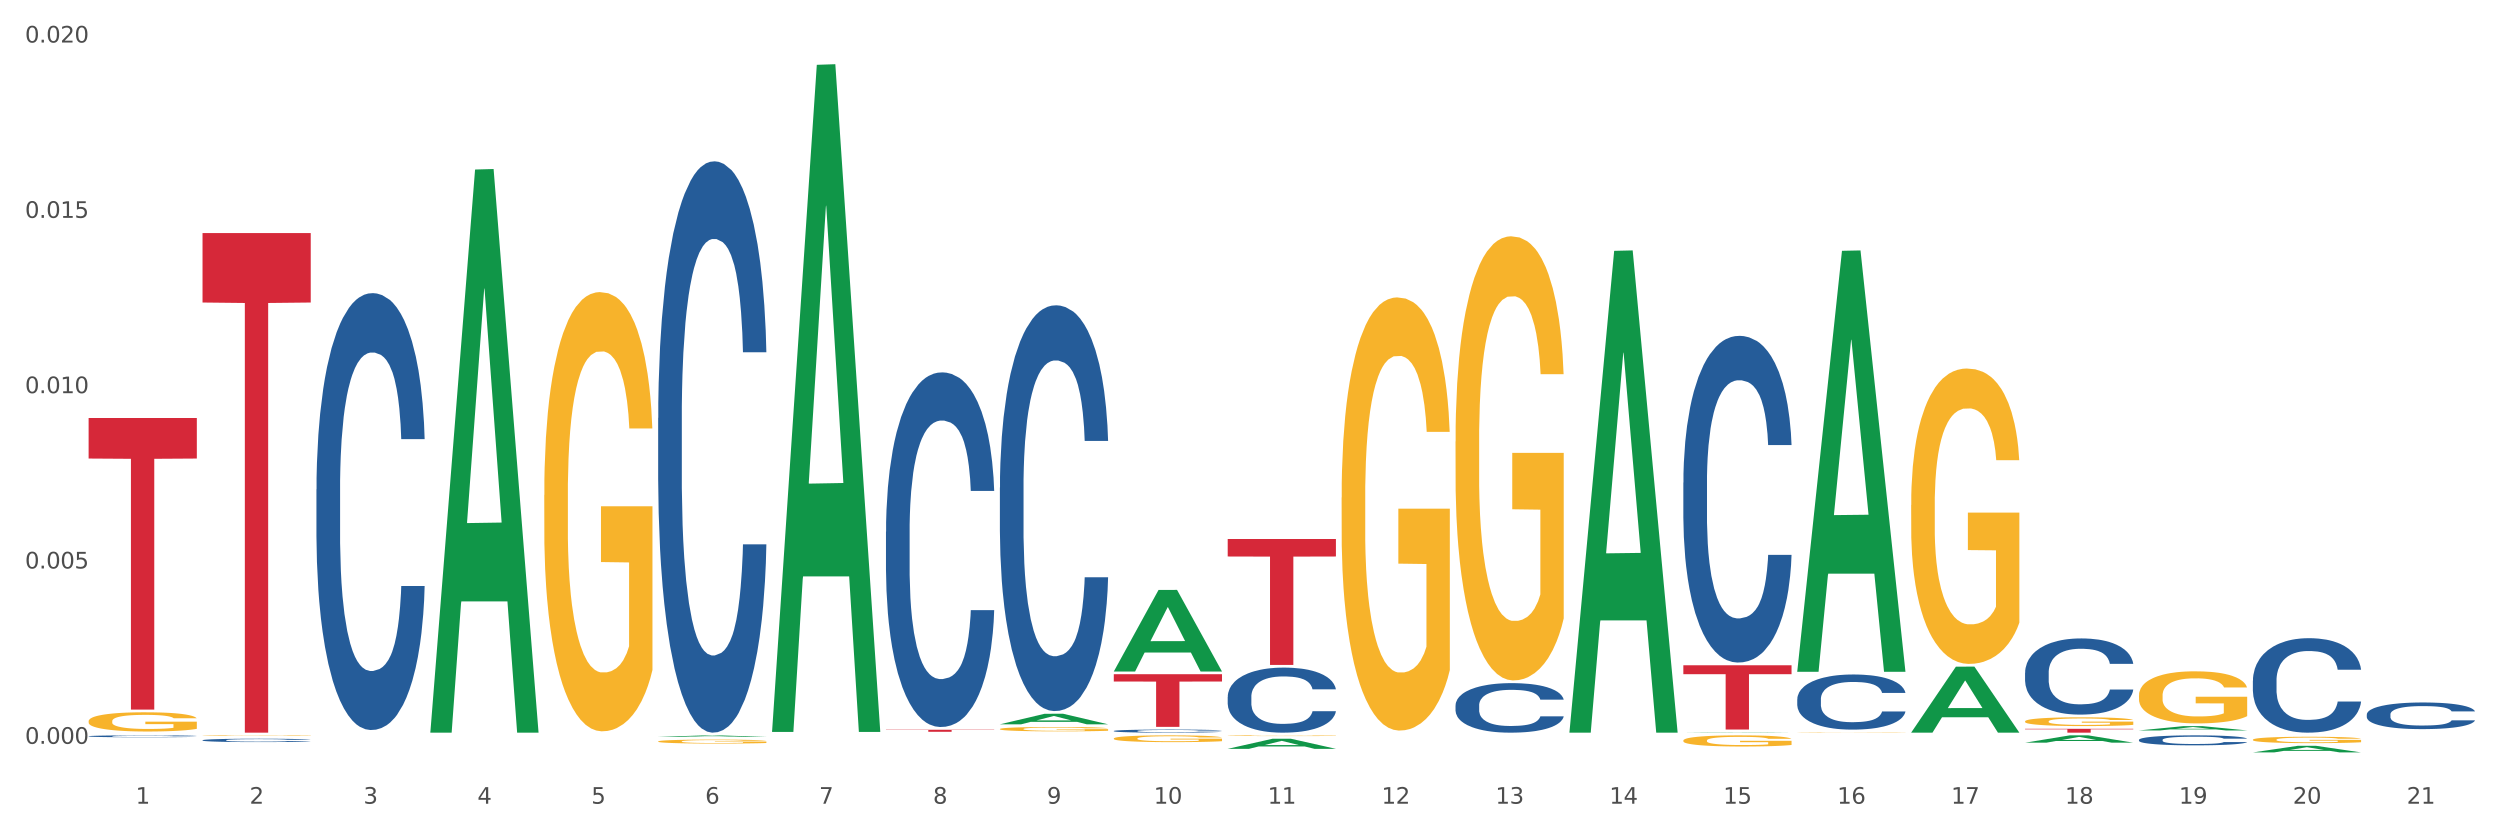 <?xml version="1.0" encoding="utf-8" standalone="no"?>
<!DOCTYPE svg PUBLIC "-//W3C//DTD SVG 1.1//EN"
  "http://www.w3.org/Graphics/SVG/1.1/DTD/svg11.dtd">
<svg xmlns:xlink="http://www.w3.org/1999/xlink" width="1080pt" height="360pt" viewBox="0 0 1080 360" xmlns="http://www.w3.org/2000/svg" version="1.1">
 <rect x="0" y="0" width="1080" height="360" fill="#333333" stroke="none"/>
 <defs>
  <style type="text/css">*{stroke-linejoin: round; stroke-linecap: butt}</style>
 </defs>
 <g id="figure_1">
  <g id="patch_1">
   <path d="M 0 360 
L 1080 360 
L 1080 0 
L 0 0 
z
" style="fill: #ffffff; stroke: #ffffff; stroke-linejoin: miter"/>
  </g>
  <g id="axes_1">
   <g id="matplotlib.axis_1">
    <g id="xtick_1">
     <g id="text_1">
      <!-- 1 -->
      <g style="fill: #4d4d4d" transform="translate(58.603 347.204) scale(0.096 -0.096)">
       <defs>
        <path id="DejaVuSans-31" d="M 794 531 
L 1825 531 
L 1825 4091 
L 703 3866 
L 703 4441 
L 1819 4666 
L 2450 4666 
L 2450 531 
L 3481 531 
L 3481 0 
L 794 0 
L 794 531 
z
" transform="scale(0.016)"/>
       </defs>
       <use xlink:href="#DejaVuSans-31"/>
      </g>
     </g>
    </g>
    <g id="xtick_2">
     <g id="text_2">
      <!-- 2 -->
      <g style="fill: #4d4d4d" transform="translate(107.811 347.204) scale(0.096 -0.096)">
       <defs>
        <path id="DejaVuSans-32" d="M 1228 531 
L 3431 531 
L 3431 0 
L 469 0 
L 469 531 
Q 828 903 1448 1529 
Q 2069 2156 2228 2338 
Q 2531 2678 2651 2914 
Q 2772 3150 2772 3378 
Q 2772 3750 2511 3984 
Q 2250 4219 1831 4219 
Q 1534 4219 1204 4116 
Q 875 4013 500 3803 
L 500 4441 
Q 881 4594 1212 4672 
Q 1544 4750 1819 4750 
Q 2544 4750 2975 4387 
Q 3406 4025 3406 3419 
Q 3406 3131 3298 2873 
Q 3191 2616 2906 2266 
Q 2828 2175 2409 1742 
Q 1991 1309 1228 531 
z
" transform="scale(0.016)"/>
       </defs>
       <use xlink:href="#DejaVuSans-32"/>
      </g>
     </g>
    </g>
    <g id="xtick_3">
     <g id="text_3">
      <!-- 3 -->
      <g style="fill: #4d4d4d" transform="translate(157.02 347.204) scale(0.096 -0.096)">
       <defs>
        <path id="DejaVuSans-33" d="M 2597 2516 
Q 3050 2419 3304 2112 
Q 3559 1806 3559 1356 
Q 3559 666 3084 287 
Q 2609 -91 1734 -91 
Q 1441 -91 1130 -33 
Q 819 25 488 141 
L 488 750 
Q 750 597 1062 519 
Q 1375 441 1716 441 
Q 2309 441 2620 675 
Q 2931 909 2931 1356 
Q 2931 1769 2642 2001 
Q 2353 2234 1838 2234 
L 1294 2234 
L 1294 2753 
L 1863 2753 
Q 2328 2753 2575 2939 
Q 2822 3125 2822 3475 
Q 2822 3834 2567 4026 
Q 2313 4219 1838 4219 
Q 1578 4219 1281 4162 
Q 984 4106 628 3988 
L 628 4550 
Q 988 4650 1302 4700 
Q 1616 4750 1894 4750 
Q 2613 4750 3031 4423 
Q 3450 4097 3450 3541 
Q 3450 3153 3228 2886 
Q 3006 2619 2597 2516 
z
" transform="scale(0.016)"/>
       </defs>
       <use xlink:href="#DejaVuSans-33"/>
      </g>
     </g>
    </g>
    <g id="xtick_4">
     <g id="text_4">
      <!-- 4 -->
      <g style="fill: #4d4d4d" transform="translate(206.228 347.204) scale(0.096 -0.096)">
       <defs>
        <path id="DejaVuSans-34" d="M 2419 4116 
L 825 1625 
L 2419 1625 
L 2419 4116 
z
M 2253 4666 
L 3047 4666 
L 3047 1625 
L 3713 1625 
L 3713 1100 
L 3047 1100 
L 3047 0 
L 2419 0 
L 2419 1100 
L 313 1100 
L 313 1709 
L 2253 4666 
z
" transform="scale(0.016)"/>
       </defs>
       <use xlink:href="#DejaVuSans-34"/>
      </g>
     </g>
    </g>
    <g id="xtick_5">
     <g id="text_5">
      <!-- 5 -->
      <g style="fill: #4d4d4d" transform="translate(255.437 347.204) scale(0.096 -0.096)">
       <defs>
        <path id="DejaVuSans-35" d="M 691 4666 
L 3169 4666 
L 3169 4134 
L 1269 4134 
L 1269 2991 
Q 1406 3038 1543 3061 
Q 1681 3084 1819 3084 
Q 2600 3084 3056 2656 
Q 3513 2228 3513 1497 
Q 3513 744 3044 326 
Q 2575 -91 1722 -91 
Q 1428 -91 1123 -41 
Q 819 9 494 109 
L 494 744 
Q 775 591 1075 516 
Q 1375 441 1709 441 
Q 2250 441 2565 725 
Q 2881 1009 2881 1497 
Q 2881 1984 2565 2268 
Q 2250 2553 1709 2553 
Q 1456 2553 1204 2497 
Q 953 2441 691 2322 
L 691 4666 
z
" transform="scale(0.016)"/>
       </defs>
       <use xlink:href="#DejaVuSans-35"/>
      </g>
     </g>
    </g>
    <g id="xtick_6">
     <g id="text_6">
      <!-- 6 -->
      <g style="fill: #4d4d4d" transform="translate(304.645 347.204) scale(0.096 -0.096)">
       <defs>
        <path id="DejaVuSans-36" d="M 2113 2584 
Q 1688 2584 1439 2293 
Q 1191 2003 1191 1497 
Q 1191 994 1439 701 
Q 1688 409 2113 409 
Q 2538 409 2786 701 
Q 3034 994 3034 1497 
Q 3034 2003 2786 2293 
Q 2538 2584 2113 2584 
z
M 3366 4563 
L 3366 3988 
Q 3128 4100 2886 4159 
Q 2644 4219 2406 4219 
Q 1781 4219 1451 3797 
Q 1122 3375 1075 2522 
Q 1259 2794 1537 2939 
Q 1816 3084 2150 3084 
Q 2853 3084 3261 2657 
Q 3669 2231 3669 1497 
Q 3669 778 3244 343 
Q 2819 -91 2113 -91 
Q 1303 -91 875 529 
Q 447 1150 447 2328 
Q 447 3434 972 4092 
Q 1497 4750 2381 4750 
Q 2619 4750 2861 4703 
Q 3103 4656 3366 4563 
z
" transform="scale(0.016)"/>
       </defs>
       <use xlink:href="#DejaVuSans-36"/>
      </g>
     </g>
    </g>
    <g id="xtick_7">
     <g id="text_7">
      <!-- 7 -->
      <g style="fill: #4d4d4d" transform="translate(353.854 347.204) scale(0.096 -0.096)">
       <defs>
        <path id="DejaVuSans-37" d="M 525 4666 
L 3525 4666 
L 3525 4397 
L 1831 0 
L 1172 0 
L 2766 4134 
L 525 4134 
L 525 4666 
z
" transform="scale(0.016)"/>
       </defs>
       <use xlink:href="#DejaVuSans-37"/>
      </g>
     </g>
    </g>
    <g id="xtick_8">
     <g id="text_8">
      <!-- 8 -->
      <g style="fill: #4d4d4d" transform="translate(403.062 347.204) scale(0.096 -0.096)">
       <defs>
        <path id="DejaVuSans-38" d="M 2034 2216 
Q 1584 2216 1326 1975 
Q 1069 1734 1069 1313 
Q 1069 891 1326 650 
Q 1584 409 2034 409 
Q 2484 409 2743 651 
Q 3003 894 3003 1313 
Q 3003 1734 2745 1975 
Q 2488 2216 2034 2216 
z
M 1403 2484 
Q 997 2584 770 2862 
Q 544 3141 544 3541 
Q 544 4100 942 4425 
Q 1341 4750 2034 4750 
Q 2731 4750 3128 4425 
Q 3525 4100 3525 3541 
Q 3525 3141 3298 2862 
Q 3072 2584 2669 2484 
Q 3125 2378 3379 2068 
Q 3634 1759 3634 1313 
Q 3634 634 3220 271 
Q 2806 -91 2034 -91 
Q 1263 -91 848 271 
Q 434 634 434 1313 
Q 434 1759 690 2068 
Q 947 2378 1403 2484 
z
M 1172 3481 
Q 1172 3119 1398 2916 
Q 1625 2713 2034 2713 
Q 2441 2713 2670 2916 
Q 2900 3119 2900 3481 
Q 2900 3844 2670 4047 
Q 2441 4250 2034 4250 
Q 1625 4250 1398 4047 
Q 1172 3844 1172 3481 
z
" transform="scale(0.016)"/>
       </defs>
       <use xlink:href="#DejaVuSans-38"/>
      </g>
     </g>
    </g>
    <g id="xtick_9">
     <g id="text_9">
      <!-- 9 -->
      <g style="fill: #4d4d4d" transform="translate(452.271 347.204) scale(0.096 -0.096)">
       <defs>
        <path id="DejaVuSans-39" d="M 703 97 
L 703 672 
Q 941 559 1184 500 
Q 1428 441 1663 441 
Q 2288 441 2617 861 
Q 2947 1281 2994 2138 
Q 2813 1869 2534 1725 
Q 2256 1581 1919 1581 
Q 1219 1581 811 2004 
Q 403 2428 403 3163 
Q 403 3881 828 4315 
Q 1253 4750 1959 4750 
Q 2769 4750 3195 4129 
Q 3622 3509 3622 2328 
Q 3622 1225 3098 567 
Q 2575 -91 1691 -91 
Q 1453 -91 1209 -44 
Q 966 3 703 97 
z
M 1959 2075 
Q 2384 2075 2632 2365 
Q 2881 2656 2881 3163 
Q 2881 3666 2632 3958 
Q 2384 4250 1959 4250 
Q 1534 4250 1286 3958 
Q 1038 3666 1038 3163 
Q 1038 2656 1286 2365 
Q 1534 2075 1959 2075 
z
" transform="scale(0.016)"/>
       </defs>
       <use xlink:href="#DejaVuSans-39"/>
      </g>
     </g>
    </g>
    <g id="xtick_10">
     <g id="text_10">
      <!-- 10 -->
      <g style="fill: #4d4d4d" transform="translate(498.425 347.204) scale(0.096 -0.096)">
       <defs>
        <path id="DejaVuSans-30" d="M 2034 4250 
Q 1547 4250 1301 3770 
Q 1056 3291 1056 2328 
Q 1056 1369 1301 889 
Q 1547 409 2034 409 
Q 2525 409 2770 889 
Q 3016 1369 3016 2328 
Q 3016 3291 2770 3770 
Q 2525 4250 2034 4250 
z
M 2034 4750 
Q 2819 4750 3233 4129 
Q 3647 3509 3647 2328 
Q 3647 1150 3233 529 
Q 2819 -91 2034 -91 
Q 1250 -91 836 529 
Q 422 1150 422 2328 
Q 422 3509 836 4129 
Q 1250 4750 2034 4750 
z
" transform="scale(0.016)"/>
       </defs>
       <use xlink:href="#DejaVuSans-31"/>
       <use xlink:href="#DejaVuSans-30" transform="translate(63.623 0)"/>
      </g>
     </g>
    </g>
    <g id="xtick_11">
     <g id="text_11">
      <!-- 11 -->
      <g style="fill: #4d4d4d" transform="translate(547.634 347.204) scale(0.096 -0.096)">
       <use xlink:href="#DejaVuSans-31"/>
       <use xlink:href="#DejaVuSans-31" transform="translate(63.623 0)"/>
      </g>
     </g>
    </g>
    <g id="xtick_12">
     <g id="text_12">
      <!-- 12 -->
      <g style="fill: #4d4d4d" transform="translate(596.842 347.204) scale(0.096 -0.096)">
       <use xlink:href="#DejaVuSans-31"/>
       <use xlink:href="#DejaVuSans-32" transform="translate(63.623 0)"/>
      </g>
     </g>
    </g>
    <g id="xtick_13">
     <g id="text_13">
      <!-- 13 -->
      <g style="fill: #4d4d4d" transform="translate(646.05 347.204) scale(0.096 -0.096)">
       <use xlink:href="#DejaVuSans-31"/>
       <use xlink:href="#DejaVuSans-33" transform="translate(63.623 0)"/>
      </g>
     </g>
    </g>
    <g id="xtick_14">
     <g id="text_14">
      <!-- 14 -->
      <g style="fill: #4d4d4d" transform="translate(695.259 347.204) scale(0.096 -0.096)">
       <use xlink:href="#DejaVuSans-31"/>
       <use xlink:href="#DejaVuSans-34" transform="translate(63.623 0)"/>
      </g>
     </g>
    </g>
    <g id="xtick_15">
     <g id="text_15">
      <!-- 15 -->
      <g style="fill: #4d4d4d" transform="translate(744.467 347.204) scale(0.096 -0.096)">
       <use xlink:href="#DejaVuSans-31"/>
       <use xlink:href="#DejaVuSans-35" transform="translate(63.623 0)"/>
      </g>
     </g>
    </g>
    <g id="xtick_16">
     <g id="text_16">
      <!-- 16 -->
      <g style="fill: #4d4d4d" transform="translate(793.676 347.204) scale(0.096 -0.096)">
       <use xlink:href="#DejaVuSans-31"/>
       <use xlink:href="#DejaVuSans-36" transform="translate(63.623 0)"/>
      </g>
     </g>
    </g>
    <g id="xtick_17">
     <g id="text_17">
      <!-- 17 -->
      <g style="fill: #4d4d4d" transform="translate(842.884 347.204) scale(0.096 -0.096)">
       <use xlink:href="#DejaVuSans-31"/>
       <use xlink:href="#DejaVuSans-37" transform="translate(63.623 0)"/>
      </g>
     </g>
    </g>
    <g id="xtick_18">
     <g id="text_18">
      <!-- 18 -->
      <g style="fill: #4d4d4d" transform="translate(892.093 347.204) scale(0.096 -0.096)">
       <use xlink:href="#DejaVuSans-31"/>
       <use xlink:href="#DejaVuSans-38" transform="translate(63.623 0)"/>
      </g>
     </g>
    </g>
    <g id="xtick_19">
     <g id="text_19">
      <!-- 19 -->
      <g style="fill: #4d4d4d" transform="translate(941.301 347.204) scale(0.096 -0.096)">
       <use xlink:href="#DejaVuSans-31"/>
       <use xlink:href="#DejaVuSans-39" transform="translate(63.623 0)"/>
      </g>
     </g>
    </g>
    <g id="xtick_20">
     <g id="text_20">
      <!-- 20 -->
      <g style="fill: #4d4d4d" transform="translate(990.51 347.204) scale(0.096 -0.096)">
       <use xlink:href="#DejaVuSans-32"/>
       <use xlink:href="#DejaVuSans-30" transform="translate(63.623 0)"/>
      </g>
     </g>
    </g>
    <g id="xtick_21">
     <g id="text_21">
      <!-- 21 -->
      <g style="fill: #4d4d4d" transform="translate(1039.718 347.204) scale(0.096 -0.096)">
       <use xlink:href="#DejaVuSans-32"/>
       <use xlink:href="#DejaVuSans-31" transform="translate(63.623 0)"/>
      </g>
     </g>
    </g>
    <g id="xtick_22"/>
    <g id="xtick_23"/>
    <g id="xtick_24"/>
    <g id="xtick_25"/>
    <g id="xtick_26"/>
    <g id="xtick_27"/>
    <g id="xtick_28"/>
    <g id="xtick_29"/>
    <g id="xtick_30"/>
    <g id="xtick_31"/>
    <g id="xtick_32"/>
    <g id="xtick_33"/>
    <g id="xtick_34"/>
    <g id="xtick_35"/>
    <g id="xtick_36"/>
    <g id="xtick_37"/>
    <g id="xtick_38"/>
    <g id="xtick_39"/>
    <g id="xtick_40"/>
    <g id="xtick_41"/>
   </g>
   <g id="matplotlib.axis_2">
    <g id="ytick_1">
     <g id="text_22">
      <!-- 0.000 -->
      <g style="fill: #4d4d4d" transform="translate(10.8 321.32) scale(0.096 -0.096)">
       <defs>
        <path id="DejaVuSans-2e" d="M 684 794 
L 1344 794 
L 1344 0 
L 684 0 
L 684 794 
z
" transform="scale(0.016)"/>
       </defs>
       <use xlink:href="#DejaVuSans-30"/>
       <use xlink:href="#DejaVuSans-2e" transform="translate(63.623 0)"/>
       <use xlink:href="#DejaVuSans-30" transform="translate(95.41 0)"/>
       <use xlink:href="#DejaVuSans-30" transform="translate(159.033 0)"/>
       <use xlink:href="#DejaVuSans-30" transform="translate(222.656 0)"/>
      </g>
     </g>
    </g>
    <g id="ytick_2">
     <g id="text_23">
      <!-- 0.005 -->
      <g style="fill: #4d4d4d" transform="translate(10.8 245.585) scale(0.096 -0.096)">
       <use xlink:href="#DejaVuSans-30"/>
       <use xlink:href="#DejaVuSans-2e" transform="translate(63.623 0)"/>
       <use xlink:href="#DejaVuSans-30" transform="translate(95.41 0)"/>
       <use xlink:href="#DejaVuSans-30" transform="translate(159.033 0)"/>
       <use xlink:href="#DejaVuSans-35" transform="translate(222.656 0)"/>
      </g>
     </g>
    </g>
    <g id="ytick_3">
     <g id="text_24">
      <!-- 0.010 -->
      <g style="fill: #4d4d4d" transform="translate(10.8 169.849) scale(0.096 -0.096)">
       <use xlink:href="#DejaVuSans-30"/>
       <use xlink:href="#DejaVuSans-2e" transform="translate(63.623 0)"/>
       <use xlink:href="#DejaVuSans-30" transform="translate(95.41 0)"/>
       <use xlink:href="#DejaVuSans-31" transform="translate(159.033 0)"/>
       <use xlink:href="#DejaVuSans-30" transform="translate(222.656 0)"/>
      </g>
     </g>
    </g>
    <g id="ytick_4">
     <g id="text_25">
      <!-- 0.015 -->
      <g style="fill: #4d4d4d" transform="translate(10.8 94.114) scale(0.096 -0.096)">
       <use xlink:href="#DejaVuSans-30"/>
       <use xlink:href="#DejaVuSans-2e" transform="translate(63.623 0)"/>
       <use xlink:href="#DejaVuSans-30" transform="translate(95.41 0)"/>
       <use xlink:href="#DejaVuSans-31" transform="translate(159.033 0)"/>
       <use xlink:href="#DejaVuSans-35" transform="translate(222.656 0)"/>
      </g>
     </g>
    </g>
    <g id="ytick_5">
     <g id="text_26">
      <!-- 0.020 -->
      <g style="fill: #4d4d4d" transform="translate(10.8 18.379) scale(0.096 -0.096)">
       <use xlink:href="#DejaVuSans-30"/>
       <use xlink:href="#DejaVuSans-2e" transform="translate(63.623 0)"/>
       <use xlink:href="#DejaVuSans-30" transform="translate(95.41 0)"/>
       <use xlink:href="#DejaVuSans-32" transform="translate(159.033 0)"/>
       <use xlink:href="#DejaVuSans-30" transform="translate(222.656 0)"/>
      </g>
     </g>
    </g>
    <g id="ytick_6"/>
    <g id="ytick_7"/>
    <g id="ytick_8"/>
    <g id="ytick_9"/>
   </g>
   <g id="PolyCollection_1">
    <path d="M 185.908 316.056 
L 185.957 315.827 
L 205.234 73.238 
L 213.234 73.009 
L 232.656 316.513 
L 223.403 316.513 
L 219.21 259.81 
L 199.306 259.81 
L 199.162 260.724 
L 195.113 316.513 
L 185.908 316.513 
L 185.908 316.056 
L 201.812 225.971 
L 216.704 225.742 
L 209.331 124.911 
L 209.234 124.453 
L 209.138 125.139 
L 201.764 225.742 
L 201.812 225.971 
L 185.908 316.056 
z
" clip-path="url(#p1c0421c3bf)" style="fill: #109648"/>
    <path d="M 874.827 290.589 
L 874.882 290.559 
L 874.882 289.717 
L 875.048 288.575 
L 875.655 286.47 
L 876.429 284.877 
L 877.755 283.013 
L 878.474 282.231 
L 879.413 281.36 
L 881.347 279.947 
L 883.557 278.744 
L 885.105 278.083 
L 886.265 277.662 
L 888.862 276.911 
L 890.354 276.58 
L 891.901 276.309 
L 893.227 276.129 
L 895.438 275.919 
L 897.206 275.828 
L 899.251 275.798 
L 900.964 275.828 
L 903.229 275.949 
L 906.545 276.309 
L 907.815 276.52 
L 909.528 276.881 
L 911.297 277.361 
L 912.733 277.842 
L 914.391 278.534 
L 916.104 279.436 
L 917.762 280.578 
L 918.922 281.63 
L 919.862 282.743 
L 920.691 284.095 
L 921.298 285.568 
L 921.575 286.801 
L 911.462 286.801 
L 911.186 285.689 
L 910.634 284.486 
L 910.081 283.674 
L 909.473 283.013 
L 908.534 282.262 
L 907.705 281.781 
L 906.324 281.209 
L 905.053 280.849 
L 904.003 280.638 
L 902.732 280.458 
L 900.024 280.277 
L 898.09 280.277 
L 896.874 280.338 
L 895.382 280.488 
L 894.112 280.698 
L 892.62 281.059 
L 891.459 281.45 
L 890.299 281.961 
L 889.636 282.322 
L 888.641 282.983 
L 887.978 283.524 
L 887.094 284.456 
L 886.597 285.117 
L 885.712 286.831 
L 885.326 288.094 
L 885.16 288.965 
L 885.049 289.927 
L 885.049 294.617 
L 885.381 296.721 
L 885.657 297.623 
L 886.099 298.645 
L 886.928 299.968 
L 888.144 301.261 
L 889.415 302.193 
L 890.465 302.764 
L 891.459 303.185 
L 892.454 303.515 
L 893.67 303.816 
L 894.664 303.996 
L 896.156 304.177 
L 897.924 304.267 
L 899.306 304.267 
L 902.124 304.116 
L 903.395 303.966 
L 904.611 303.756 
L 905.937 303.425 
L 906.987 303.064 
L 907.594 302.794 
L 908.589 302.223 
L 909.363 301.621 
L 910.026 300.93 
L 910.468 300.329 
L 910.965 299.427 
L 911.352 298.405 
L 911.462 297.864 
L 921.575 297.864 
L 921.354 298.946 
L 920.967 299.998 
L 920.193 301.411 
L 919.585 302.223 
L 918.646 303.215 
L 917.651 304.056 
L 916.27 304.988 
L 914.999 305.68 
L 913.673 306.281 
L 912.236 306.822 
L 909.639 307.574 
L 908.7 307.784 
L 906.71 308.145 
L 905.163 308.355 
L 902.898 308.566 
L 900.577 308.686 
L 898.145 308.716 
L 895.99 308.656 
L 893.614 308.475 
L 892.122 308.295 
L 890.465 308.024 
L 888.531 307.604 
L 886.707 307.093 
L 884.994 306.491 
L 883.392 305.8 
L 881.9 305.018 
L 879.966 303.726 
L 878.529 302.463 
L 877.479 301.291 
L 876.761 300.299 
L 876.042 299.036 
L 875.655 298.164 
L 875.048 296.06 
L 874.827 294.106 
L 874.827 290.589 
z
" clip-path="url(#p1c0421c3bf)" style="fill: #255c99"/>
    <path d="M 924.035 319.612 
L 924.09 319.608 
L 924.09 319.498 
L 924.256 319.348 
L 924.864 319.072 
L 925.638 318.863 
L 926.964 318.619 
L 927.682 318.516 
L 928.621 318.402 
L 930.555 318.217 
L 932.766 318.059 
L 934.313 317.972 
L 935.473 317.917 
L 938.071 317.818 
L 939.562 317.775 
L 941.11 317.74 
L 942.436 317.716 
L 944.646 317.688 
L 946.414 317.677 
L 948.459 317.673 
L 950.172 317.677 
L 952.438 317.692 
L 955.753 317.74 
L 957.024 317.767 
L 958.737 317.815 
L 960.505 317.878 
L 961.942 317.941 
L 963.6 318.031 
L 965.313 318.15 
L 966.97 318.299 
L 968.131 318.437 
L 969.07 318.583 
L 969.899 318.761 
L 970.507 318.954 
L 970.783 319.115 
L 960.671 319.115 
L 960.395 318.97 
L 959.842 318.812 
L 959.289 318.705 
L 958.682 318.619 
L 957.742 318.52 
L 956.913 318.457 
L 955.532 318.382 
L 954.261 318.335 
L 953.211 318.307 
L 951.94 318.284 
L 949.233 318.26 
L 947.299 318.26 
L 946.083 318.268 
L 944.591 318.288 
L 943.32 318.315 
L 941.828 318.362 
L 940.668 318.414 
L 939.507 318.481 
L 938.844 318.528 
L 937.85 318.615 
L 937.186 318.686 
L 936.302 318.808 
L 935.805 318.895 
L 934.921 319.119 
L 934.534 319.285 
L 934.368 319.399 
L 934.258 319.525 
L 934.258 320.14 
L 934.589 320.416 
L 934.866 320.535 
L 935.308 320.669 
L 936.137 320.842 
L 937.352 321.012 
L 938.623 321.134 
L 939.673 321.209 
L 940.668 321.264 
L 941.662 321.307 
L 942.878 321.347 
L 943.873 321.37 
L 945.365 321.394 
L 947.133 321.406 
L 948.514 321.406 
L 951.332 321.386 
L 952.603 321.366 
L 953.819 321.339 
L 955.145 321.296 
L 956.195 321.248 
L 956.803 321.213 
L 957.798 321.138 
L 958.571 321.059 
L 959.234 320.968 
L 959.676 320.889 
L 960.174 320.771 
L 960.56 320.637 
L 960.671 320.566 
L 970.783 320.566 
L 970.562 320.708 
L 970.175 320.846 
L 969.402 321.031 
L 968.794 321.138 
L 967.854 321.268 
L 966.86 321.378 
L 965.478 321.501 
L 964.207 321.591 
L 962.881 321.67 
L 961.445 321.741 
L 958.847 321.84 
L 957.908 321.867 
L 955.919 321.914 
L 954.372 321.942 
L 952.106 321.97 
L 949.785 321.985 
L 947.354 321.989 
L 945.199 321.981 
L 942.823 321.958 
L 941.331 321.934 
L 939.673 321.899 
L 937.739 321.843 
L 935.915 321.776 
L 934.202 321.698 
L 932.6 321.607 
L 931.108 321.504 
L 929.174 321.335 
L 927.737 321.169 
L 926.687 321.016 
L 925.969 320.886 
L 925.251 320.72 
L 924.864 320.606 
L 924.256 320.33 
L 924.035 320.073 
L 924.035 319.612 
z
" clip-path="url(#p1c0421c3bf)" style="fill: #255c99"/>
    <path d="M 973.244 294.035 
L 973.299 293.997 
L 973.299 292.954 
L 973.465 291.537 
L 974.072 288.928 
L 974.846 286.952 
L 976.172 284.641 
L 976.891 283.671 
L 977.83 282.59 
L 979.764 280.838 
L 981.974 279.347 
L 983.521 278.527 
L 984.682 278.005 
L 987.279 277.073 
L 988.771 276.663 
L 990.318 276.328 
L 991.644 276.104 
L 993.855 275.843 
L 995.623 275.731 
L 997.667 275.694 
L 999.38 275.731 
L 1001.646 275.881 
L 1004.961 276.328 
L 1006.232 276.589 
L 1007.945 277.036 
L 1009.714 277.633 
L 1011.15 278.229 
L 1012.808 279.086 
L 1014.521 280.205 
L 1016.179 281.621 
L 1017.339 282.926 
L 1018.279 284.305 
L 1019.107 285.983 
L 1019.715 287.809 
L 1019.992 289.338 
L 1009.879 289.338 
L 1009.603 287.958 
L 1009.051 286.467 
L 1008.498 285.461 
L 1007.89 284.641 
L 1006.951 283.709 
L 1006.122 283.112 
L 1004.74 282.404 
L 1003.469 281.957 
L 1002.42 281.696 
L 1001.149 281.472 
L 998.441 281.248 
L 996.507 281.248 
L 995.291 281.323 
L 993.799 281.509 
L 992.528 281.77 
L 991.037 282.218 
L 989.876 282.702 
L 988.716 283.336 
L 988.053 283.783 
L 987.058 284.603 
L 986.395 285.274 
L 985.511 286.43 
L 985.013 287.25 
L 984.129 289.375 
L 983.742 290.941 
L 983.577 292.022 
L 983.466 293.214 
L 983.466 299.03 
L 983.798 301.639 
L 984.074 302.757 
L 984.516 304.025 
L 985.345 305.665 
L 986.561 307.268 
L 987.832 308.424 
L 988.881 309.132 
L 989.876 309.654 
L 990.871 310.064 
L 992.086 310.437 
L 993.081 310.66 
L 994.573 310.884 
L 996.341 310.996 
L 997.723 310.996 
L 1000.541 310.809 
L 1001.812 310.623 
L 1003.027 310.362 
L 1004.354 309.952 
L 1005.404 309.505 
L 1006.011 309.169 
L 1007.006 308.461 
L 1007.78 307.715 
L 1008.443 306.858 
L 1008.885 306.112 
L 1009.382 304.994 
L 1009.769 303.727 
L 1009.879 303.056 
L 1019.992 303.056 
L 1019.771 304.398 
L 1019.384 305.702 
L 1018.61 307.454 
L 1018.002 308.461 
L 1017.063 309.691 
L 1016.068 310.735 
L 1014.687 311.89 
L 1013.416 312.748 
L 1012.09 313.493 
L 1010.653 314.164 
L 1008.056 315.096 
L 1007.117 315.357 
L 1005.127 315.805 
L 1003.58 316.066 
L 1001.314 316.326 
L 998.994 316.476 
L 996.562 316.513 
L 994.407 316.438 
L 992.031 316.215 
L 990.539 315.991 
L 988.881 315.655 
L 986.947 315.134 
L 985.124 314.5 
L 983.411 313.754 
L 981.808 312.897 
L 980.317 311.928 
L 978.382 310.325 
L 976.946 308.759 
L 975.896 307.305 
L 975.178 306.075 
L 974.459 304.51 
L 974.072 303.428 
L 973.465 300.819 
L 973.244 298.396 
L 973.244 294.035 
z
" clip-path="url(#p1c0421c3bf)" style="fill: #255c99"/>
    <path d="M 973.244 319.551 
L 973.299 319.549 
L 973.299 319.458 
L 973.409 319.38 
L 973.961 319.19 
L 974.789 319.034 
L 975.396 318.951 
L 976.003 318.883 
L 976.721 318.815 
L 977.604 318.744 
L 979.204 318.641 
L 980.198 318.588 
L 981.412 318.532 
L 983.62 318.451 
L 985.22 318.406 
L 986.876 318.368 
L 989.58 318.323 
L 991.347 318.303 
L 993.223 318.287 
L 995.486 318.277 
L 997.197 318.275 
L 1000.95 318.282 
L 1004.151 318.305 
L 1005.697 318.323 
L 1007.684 318.353 
L 1008.732 318.373 
L 1010.443 318.414 
L 1012.209 318.466 
L 1013.424 318.512 
L 1015.245 318.598 
L 1016.625 318.683 
L 1017.894 318.789 
L 1018.557 318.862 
L 1019.053 318.931 
L 1019.495 319.009 
L 1019.936 319.132 
L 1010.002 319.132 
L 1009.615 319.044 
L 1009.008 318.961 
L 1008.125 318.88 
L 1007.352 318.83 
L 1006.028 318.767 
L 1004.814 318.726 
L 1003.544 318.696 
L 1001.999 318.671 
L 1000.785 318.658 
L 999.074 318.648 
L 995.707 318.651 
L 993.444 318.671 
L 991.899 318.696 
L 990.905 318.719 
L 990.022 318.744 
L 989.029 318.779 
L 987.87 318.832 
L 987.042 318.88 
L 986.214 318.941 
L 985.551 319.001 
L 984.944 319.072 
L 984.448 319.148 
L 984.061 319.226 
L 983.73 319.322 
L 983.454 319.48 
L 983.454 319.826 
L 983.565 319.904 
L 983.84 320.008 
L 984.172 320.086 
L 984.724 320.179 
L 985.22 320.242 
L 986.159 320.333 
L 987.207 320.409 
L 988.035 320.457 
L 988.863 320.497 
L 990.298 320.552 
L 991.899 320.598 
L 993.278 320.626 
L 995.155 320.651 
L 996.424 320.661 
L 997.528 320.666 
L 1000.233 320.666 
L 1002.164 320.658 
L 1004.317 320.641 
L 1005.973 320.618 
L 1007.352 320.59 
L 1008.898 320.545 
L 1009.891 320.502 
L 1009.891 319.975 
L 997.749 319.972 
L 997.749 319.622 
L 1019.992 319.622 
L 1019.992 320.651 
L 1019.053 320.704 
L 1018.005 320.752 
L 1016.901 320.795 
L 1015.245 320.848 
L 1013.258 320.898 
L 1011.492 320.933 
L 1009.615 320.964 
L 1007.408 320.991 
L 1004.538 321.017 
L 1002.771 321.027 
L 1000.564 321.034 
L 997.97 321.037 
L 995.707 321.032 
L 993.499 321.019 
L 991.181 320.996 
L 988.918 320.964 
L 987.207 320.931 
L 985.496 320.89 
L 983.675 320.837 
L 982.24 320.787 
L 981.136 320.742 
L 979.922 320.684 
L 978.597 320.608 
L 977.604 320.54 
L 976.721 320.469 
L 975.782 320.378 
L 975.12 320.3 
L 974.458 320.202 
L 974.071 320.129 
L 973.63 320.015 
L 973.299 319.856 
L 973.244 319.551 
z
" clip-path="url(#p1c0421c3bf)" style="fill: #f7b32b"/>
    <path d="M 924.035 300.411 
L 924.09 300.391 
L 924.09 299.651 
L 924.201 299.014 
L 924.753 297.472 
L 925.58 296.197 
L 926.188 295.519 
L 926.795 294.964 
L 927.512 294.409 
L 928.395 293.834 
L 929.996 292.991 
L 930.989 292.559 
L 932.204 292.107 
L 934.411 291.449 
L 936.012 291.079 
L 937.668 290.771 
L 940.372 290.401 
L 942.138 290.236 
L 944.015 290.113 
L 946.278 290.031 
L 947.989 290.01 
L 951.742 290.072 
L 954.943 290.257 
L 956.488 290.401 
L 958.475 290.647 
L 959.524 290.812 
L 961.235 291.141 
L 963.001 291.572 
L 964.215 291.942 
L 966.037 292.641 
L 967.416 293.34 
L 968.686 294.204 
L 969.348 294.8 
L 969.845 295.355 
L 970.286 295.992 
L 970.728 296.999 
L 960.793 296.999 
L 960.407 296.28 
L 959.8 295.601 
L 958.917 294.944 
L 958.144 294.532 
L 956.819 294.019 
L 955.605 293.69 
L 954.336 293.443 
L 952.79 293.237 
L 951.576 293.135 
L 949.865 293.052 
L 946.498 293.073 
L 944.236 293.237 
L 942.69 293.443 
L 941.697 293.628 
L 940.814 293.834 
L 939.82 294.121 
L 938.661 294.553 
L 937.833 294.944 
L 937.005 295.437 
L 936.343 295.93 
L 935.736 296.506 
L 935.239 297.123 
L 934.853 297.76 
L 934.522 298.541 
L 934.246 299.836 
L 934.246 302.652 
L 934.356 303.289 
L 934.632 304.132 
L 934.963 304.769 
L 935.515 305.53 
L 936.012 306.044 
L 936.95 306.784 
L 937.999 307.401 
L 938.827 307.791 
L 939.655 308.12 
L 941.09 308.572 
L 942.69 308.942 
L 944.07 309.168 
L 945.946 309.374 
L 947.216 309.456 
L 948.32 309.497 
L 951.024 309.497 
L 952.956 309.436 
L 955.108 309.292 
L 956.764 309.107 
L 958.144 308.881 
L 959.689 308.511 
L 960.683 308.161 
L 960.683 303.865 
L 948.541 303.844 
L 948.541 300.987 
L 970.783 300.987 
L 970.783 309.374 
L 969.845 309.806 
L 968.796 310.196 
L 967.692 310.546 
L 966.037 310.977 
L 964.05 311.388 
L 962.283 311.676 
L 960.407 311.923 
L 958.199 312.149 
L 955.329 312.355 
L 953.563 312.437 
L 951.355 312.498 
L 948.761 312.519 
L 946.498 312.478 
L 944.291 312.375 
L 941.973 312.19 
L 939.71 311.923 
L 937.999 311.656 
L 936.288 311.327 
L 934.466 310.895 
L 933.031 310.484 
L 931.928 310.114 
L 930.713 309.641 
L 929.389 309.024 
L 928.395 308.469 
L 927.512 307.894 
L 926.574 307.154 
L 925.912 306.517 
L 925.249 305.715 
L 924.863 305.119 
L 924.421 304.194 
L 924.09 302.899 
L 924.035 300.411 
z
" clip-path="url(#p1c0421c3bf)" style="fill: #f7b32b"/>
    <path d="M 874.827 311.629 
L 874.882 311.625 
L 874.882 311.501 
L 874.992 311.393 
L 875.544 311.133 
L 876.372 310.918 
L 876.979 310.804 
L 877.586 310.711 
L 878.304 310.617 
L 879.187 310.52 
L 880.787 310.378 
L 881.781 310.305 
L 882.995 310.229 
L 885.203 310.118 
L 886.803 310.056 
L 888.459 310.004 
L 891.164 309.941 
L 892.93 309.914 
L 894.806 309.893 
L 897.069 309.879 
L 898.78 309.876 
L 902.533 309.886 
L 905.734 309.917 
L 907.28 309.941 
L 909.267 309.983 
L 910.315 310.011 
L 912.026 310.066 
L 913.793 310.139 
L 915.007 310.201 
L 916.828 310.319 
L 918.208 310.437 
L 919.477 310.582 
L 920.14 310.683 
L 920.636 310.776 
L 921.078 310.884 
L 921.519 311.054 
L 911.585 311.054 
L 911.198 310.932 
L 910.591 310.818 
L 909.708 310.707 
L 908.936 310.638 
L 907.611 310.551 
L 906.397 310.496 
L 905.127 310.454 
L 903.582 310.42 
L 902.368 310.402 
L 900.657 310.388 
L 897.29 310.392 
L 895.027 310.42 
L 893.482 310.454 
L 892.488 310.485 
L 891.605 310.52 
L 890.612 310.569 
L 889.453 310.641 
L 888.625 310.707 
L 887.797 310.79 
L 887.135 310.873 
L 886.527 310.97 
L 886.031 311.074 
L 885.644 311.182 
L 885.313 311.313 
L 885.037 311.532 
L 885.037 312.006 
L 885.148 312.114 
L 885.424 312.256 
L 885.755 312.363 
L 886.307 312.491 
L 886.803 312.578 
L 887.742 312.703 
L 888.79 312.807 
L 889.618 312.872 
L 890.446 312.928 
L 891.881 313.004 
L 893.482 313.066 
L 894.861 313.105 
L 896.738 313.139 
L 898.007 313.153 
L 899.111 313.16 
L 901.816 313.16 
L 903.747 313.15 
L 905.9 313.125 
L 907.556 313.094 
L 908.936 313.056 
L 910.481 312.994 
L 911.474 312.935 
L 911.474 312.211 
L 899.332 312.207 
L 899.332 311.726 
L 921.575 311.726 
L 921.575 313.139 
L 920.636 313.212 
L 919.588 313.278 
L 918.484 313.337 
L 916.828 313.409 
L 914.841 313.479 
L 913.075 313.527 
L 911.198 313.569 
L 908.991 313.607 
L 906.121 313.642 
L 904.355 313.655 
L 902.147 313.666 
L 899.553 313.669 
L 897.29 313.662 
L 895.082 313.645 
L 892.764 313.614 
L 890.501 313.569 
L 888.79 313.524 
L 887.079 313.468 
L 885.258 313.396 
L 883.823 313.326 
L 882.719 313.264 
L 881.505 313.184 
L 880.18 313.08 
L 879.187 312.987 
L 878.304 312.89 
L 877.365 312.765 
L 876.703 312.658 
L 876.041 312.523 
L 875.655 312.422 
L 875.213 312.266 
L 874.882 312.048 
L 874.827 311.629 
z
" clip-path="url(#p1c0421c3bf)" style="fill: #f7b32b"/>
    <path d="M 825.618 218.166 
L 825.673 218.05 
L 825.673 213.854 
L 825.784 210.241 
L 826.336 201.5 
L 827.164 194.274 
L 827.771 190.428 
L 828.378 187.281 
L 829.095 184.135 
L 829.978 180.871 
L 831.579 176.093 
L 832.572 173.645 
L 833.787 171.081 
L 835.994 167.352 
L 837.595 165.254 
L 839.251 163.506 
L 841.955 161.408 
L 843.721 160.475 
L 845.598 159.776 
L 847.861 159.31 
L 849.572 159.193 
L 853.325 159.543 
L 856.526 160.592 
L 858.071 161.408 
L 860.058 162.806 
L 861.107 163.739 
L 862.818 165.603 
L 864.584 168.051 
L 865.798 170.149 
L 867.62 174.111 
L 868.999 178.074 
L 870.269 182.969 
L 870.931 186.349 
L 871.428 189.496 
L 871.869 193.109 
L 872.311 198.82 
L 862.376 198.82 
L 861.99 194.74 
L 861.383 190.894 
L 860.5 187.165 
L 859.727 184.834 
L 858.403 181.92 
L 857.188 180.055 
L 855.919 178.657 
L 854.373 177.491 
L 853.159 176.909 
L 851.448 176.442 
L 848.082 176.559 
L 845.819 177.491 
L 844.273 178.657 
L 843.28 179.706 
L 842.397 180.871 
L 841.403 182.503 
L 840.244 184.95 
L 839.416 187.165 
L 838.588 189.962 
L 837.926 192.759 
L 837.319 196.022 
L 836.822 199.519 
L 836.436 203.132 
L 836.105 207.561 
L 835.829 214.903 
L 835.829 230.87 
L 835.939 234.483 
L 836.215 239.262 
L 836.546 242.875 
L 837.098 247.187 
L 837.595 250.1 
L 838.533 254.296 
L 839.582 257.793 
L 840.41 260.007 
L 841.238 261.872 
L 842.673 264.436 
L 844.273 266.534 
L 845.653 267.816 
L 847.53 268.981 
L 848.799 269.447 
L 849.903 269.68 
L 852.607 269.68 
L 854.539 269.331 
L 856.692 268.515 
L 858.347 267.466 
L 859.727 266.184 
L 861.273 264.086 
L 862.266 262.105 
L 862.266 237.746 
L 850.124 237.63 
L 850.124 221.43 
L 872.366 221.43 
L 872.366 268.981 
L 871.428 271.429 
L 870.379 273.643 
L 869.275 275.624 
L 867.62 278.072 
L 865.633 280.403 
L 863.867 282.035 
L 861.99 283.433 
L 859.782 284.715 
L 856.912 285.881 
L 855.146 286.347 
L 852.938 286.696 
L 850.344 286.813 
L 848.082 286.58 
L 845.874 285.997 
L 843.556 284.948 
L 841.293 283.433 
L 839.582 281.918 
L 837.871 280.053 
L 836.05 277.606 
L 834.615 275.275 
L 833.511 273.177 
L 832.296 270.496 
L 830.972 267 
L 829.978 263.853 
L 829.095 260.59 
L 828.157 256.394 
L 827.495 252.781 
L 826.832 248.236 
L 826.446 244.856 
L 826.005 239.611 
L 825.673 232.269 
L 825.618 218.166 
z
" clip-path="url(#p1c0421c3bf)" style="fill: #f7b32b"/>
    <path d="M 776.41 316.43 
L 776.465 316.43 
L 776.465 316.425 
L 776.575 316.421 
L 777.127 316.41 
L 777.955 316.401 
L 778.562 316.397 
L 779.169 316.393 
L 779.887 316.389 
L 780.77 316.385 
L 782.371 316.379 
L 783.364 316.376 
L 784.578 316.373 
L 786.786 316.369 
L 788.386 316.366 
L 790.042 316.364 
L 792.747 316.362 
L 794.513 316.361 
L 796.389 316.36 
L 798.652 316.359 
L 800.363 316.359 
L 804.116 316.359 
L 807.318 316.361 
L 808.863 316.362 
L 810.85 316.363 
L 811.898 316.364 
L 813.609 316.367 
L 815.376 316.37 
L 816.59 316.372 
L 818.411 316.377 
L 819.791 316.382 
L 821.06 316.388 
L 821.723 316.392 
L 822.219 316.396 
L 822.661 316.4 
L 823.103 316.407 
L 813.168 316.407 
L 812.782 316.402 
L 812.174 316.397 
L 811.291 316.393 
L 810.519 316.39 
L 809.194 316.386 
L 807.98 316.384 
L 806.71 316.382 
L 805.165 316.381 
L 803.951 316.38 
L 802.24 316.38 
L 798.873 316.38 
L 796.61 316.381 
L 795.065 316.382 
L 794.071 316.384 
L 793.188 316.385 
L 792.195 316.387 
L 791.036 316.39 
L 790.208 316.393 
L 789.38 316.396 
L 788.718 316.399 
L 788.111 316.403 
L 787.614 316.408 
L 787.227 316.412 
L 786.896 316.417 
L 786.62 316.426 
L 786.62 316.445 
L 786.731 316.45 
L 787.007 316.456 
L 787.338 316.46 
L 787.89 316.465 
L 788.386 316.469 
L 789.325 316.474 
L 790.373 316.478 
L 791.201 316.481 
L 792.029 316.483 
L 793.464 316.486 
L 795.065 316.488 
L 796.445 316.49 
L 798.321 316.491 
L 799.591 316.492 
L 800.694 316.492 
L 803.399 316.492 
L 805.331 316.492 
L 807.483 316.491 
L 809.139 316.49 
L 810.519 316.488 
L 812.064 316.485 
L 813.058 316.483 
L 813.058 316.454 
L 800.915 316.454 
L 800.915 316.434 
L 823.158 316.434 
L 823.158 316.491 
L 822.219 316.494 
L 821.171 316.497 
L 820.067 316.499 
L 818.411 316.502 
L 816.424 316.505 
L 814.658 316.507 
L 812.782 316.509 
L 810.574 316.51 
L 807.704 316.512 
L 805.938 316.512 
L 803.73 316.513 
L 801.136 316.513 
L 798.873 316.513 
L 796.665 316.512 
L 794.347 316.511 
L 792.084 316.509 
L 790.373 316.507 
L 788.662 316.505 
L 786.841 316.502 
L 785.406 316.499 
L 784.302 316.496 
L 783.088 316.493 
L 781.763 316.489 
L 780.77 316.485 
L 779.887 316.481 
L 778.949 316.476 
L 778.286 316.472 
L 777.624 316.466 
L 777.238 316.462 
L 776.796 316.456 
L 776.465 316.447 
L 776.41 316.43 
z
" clip-path="url(#p1c0421c3bf)" style="fill: #f7b32b"/>
    <path d="M 727.201 319.902 
L 727.256 319.898 
L 727.256 319.739 
L 727.367 319.602 
L 727.919 319.272 
L 728.747 318.999 
L 729.354 318.853 
L 729.961 318.734 
L 730.678 318.615 
L 731.561 318.492 
L 733.162 318.311 
L 734.156 318.219 
L 735.37 318.122 
L 737.577 317.981 
L 739.178 317.902 
L 740.834 317.836 
L 743.538 317.756 
L 745.304 317.721 
L 747.181 317.695 
L 749.444 317.677 
L 751.155 317.673 
L 754.908 317.686 
L 758.109 317.725 
L 759.654 317.756 
L 761.641 317.809 
L 762.69 317.844 
L 764.401 317.915 
L 766.167 318.007 
L 767.381 318.087 
L 769.203 318.237 
L 770.583 318.386 
L 771.852 318.571 
L 772.514 318.699 
L 773.011 318.818 
L 773.453 318.955 
L 773.894 319.171 
L 763.959 319.171 
L 763.573 319.016 
L 762.966 318.871 
L 762.083 318.73 
L 761.31 318.642 
L 759.986 318.532 
L 758.771 318.461 
L 757.502 318.408 
L 755.957 318.364 
L 754.742 318.342 
L 753.031 318.325 
L 749.665 318.329 
L 747.402 318.364 
L 745.856 318.408 
L 744.863 318.448 
L 743.98 318.492 
L 742.986 318.554 
L 741.827 318.646 
L 740.999 318.73 
L 740.172 318.836 
L 739.509 318.941 
L 738.902 319.065 
L 738.405 319.197 
L 738.019 319.334 
L 737.688 319.501 
L 737.412 319.779 
L 737.412 320.382 
L 737.522 320.519 
L 737.798 320.699 
L 738.129 320.836 
L 738.681 320.999 
L 739.178 321.109 
L 740.116 321.268 
L 741.165 321.4 
L 741.993 321.484 
L 742.821 321.554 
L 744.256 321.651 
L 745.856 321.73 
L 747.236 321.779 
L 749.113 321.823 
L 750.382 321.84 
L 751.486 321.849 
L 754.19 321.849 
L 756.122 321.836 
L 758.275 321.805 
L 759.93 321.766 
L 761.31 321.717 
L 762.856 321.638 
L 763.849 321.563 
L 763.849 320.642 
L 751.707 320.638 
L 751.707 320.025 
L 773.949 320.025 
L 773.949 321.823 
L 773.011 321.915 
L 771.962 321.999 
L 770.859 322.074 
L 769.203 322.167 
L 767.216 322.255 
L 765.45 322.316 
L 763.573 322.369 
L 761.365 322.418 
L 758.495 322.462 
L 756.729 322.479 
L 754.522 322.493 
L 751.928 322.497 
L 749.665 322.488 
L 747.457 322.466 
L 745.139 322.426 
L 742.876 322.369 
L 741.165 322.312 
L 739.454 322.241 
L 737.633 322.149 
L 736.198 322.061 
L 735.094 321.981 
L 733.88 321.88 
L 732.555 321.748 
L 731.561 321.629 
L 730.678 321.506 
L 729.74 321.347 
L 729.078 321.21 
L 728.416 321.039 
L 728.029 320.911 
L 727.588 320.713 
L 727.256 320.435 
L 727.201 319.902 
z
" clip-path="url(#p1c0421c3bf)" style="fill: #f7b32b"/>
    <path d="M 628.784 190.738 
L 628.84 190.563 
L 628.84 184.254 
L 628.95 178.822 
L 629.502 165.679 
L 630.33 154.815 
L 630.937 149.032 
L 631.544 144.301 
L 632.262 139.569 
L 633.145 134.663 
L 634.745 127.478 
L 635.739 123.798 
L 636.953 119.943 
L 639.161 114.336 
L 640.761 111.181 
L 642.417 108.553 
L 645.121 105.399 
L 646.888 103.997 
L 648.764 102.945 
L 651.027 102.244 
L 652.738 102.069 
L 656.491 102.595 
L 659.692 104.172 
L 661.238 105.399 
L 663.224 107.501 
L 664.273 108.903 
L 665.984 111.707 
L 667.75 115.387 
L 668.965 118.541 
L 670.786 124.499 
L 672.166 130.457 
L 673.435 137.817 
L 674.097 142.899 
L 674.594 147.63 
L 675.036 153.062 
L 675.477 161.649 
L 665.543 161.649 
L 665.156 155.516 
L 664.549 149.733 
L 663.666 144.125 
L 662.893 140.621 
L 661.569 136.24 
L 660.354 133.436 
L 659.085 131.333 
L 657.54 129.581 
L 656.325 128.705 
L 654.614 128.004 
L 651.248 128.179 
L 648.985 129.581 
L 647.439 131.333 
L 646.446 132.91 
L 645.563 134.663 
L 644.569 137.116 
L 643.41 140.796 
L 642.583 144.125 
L 641.755 148.331 
L 641.092 152.537 
L 640.485 157.443 
L 639.988 162.7 
L 639.602 168.133 
L 639.271 174.791 
L 638.995 185.831 
L 638.995 209.838 
L 639.105 215.271 
L 639.381 222.455 
L 639.712 227.888 
L 640.264 234.371 
L 640.761 238.752 
L 641.699 245.061 
L 642.748 250.318 
L 643.576 253.647 
L 644.404 256.451 
L 645.839 260.306 
L 647.439 263.46 
L 648.819 265.388 
L 650.696 267.14 
L 651.965 267.841 
L 653.069 268.192 
L 655.774 268.192 
L 657.705 267.666 
L 659.858 266.439 
L 661.514 264.862 
L 662.893 262.934 
L 664.439 259.78 
L 665.432 256.801 
L 665.432 220.177 
L 653.29 220.002 
L 653.29 195.644 
L 675.532 195.644 
L 675.532 267.14 
L 674.594 270.82 
L 673.545 274.15 
L 672.442 277.128 
L 670.786 280.808 
L 668.799 284.313 
L 667.033 286.766 
L 665.156 288.869 
L 662.949 290.797 
L 660.079 292.549 
L 658.312 293.25 
L 656.105 293.776 
L 653.511 293.951 
L 651.248 293.601 
L 649.04 292.724 
L 646.722 291.147 
L 644.459 288.869 
L 642.748 286.591 
L 641.037 283.787 
L 639.216 280.107 
L 637.781 276.603 
L 636.677 273.449 
L 635.463 269.418 
L 634.138 264.161 
L 633.145 259.43 
L 632.262 254.523 
L 631.323 248.215 
L 630.661 242.782 
L 629.999 235.948 
L 629.612 230.867 
L 629.171 222.981 
L 628.84 211.941 
L 628.784 190.738 
z
" clip-path="url(#p1c0421c3bf)" style="fill: #f7b32b"/>
    <path d="M 579.576 214.948 
L 579.631 214.777 
L 579.631 208.625 
L 579.742 203.327 
L 580.293 190.509 
L 581.121 179.913 
L 581.728 174.273 
L 582.336 169.659 
L 583.053 165.045 
L 583.936 160.259 
L 585.537 153.252 
L 586.53 149.663 
L 587.744 145.904 
L 589.952 140.435 
L 591.553 137.358 
L 593.208 134.795 
L 595.913 131.719 
L 597.679 130.351 
L 599.556 129.326 
L 601.819 128.642 
L 603.529 128.472 
L 607.283 128.984 
L 610.484 130.522 
L 612.029 131.719 
L 614.016 133.77 
L 615.065 135.137 
L 616.776 137.871 
L 618.542 141.46 
L 619.756 144.536 
L 621.577 150.347 
L 622.957 156.158 
L 624.227 163.336 
L 624.889 168.292 
L 625.386 172.906 
L 625.827 178.204 
L 626.269 186.578 
L 616.334 186.578 
L 615.948 180.597 
L 615.341 174.957 
L 614.458 169.488 
L 613.685 166.07 
L 612.36 161.797 
L 611.146 159.063 
L 609.877 157.012 
L 608.331 155.303 
L 607.117 154.449 
L 605.406 153.765 
L 602.039 153.936 
L 599.776 155.303 
L 598.231 157.012 
L 597.238 158.55 
L 596.354 160.259 
L 595.361 162.652 
L 594.202 166.241 
L 593.374 169.488 
L 592.546 173.59 
L 591.884 177.691 
L 591.277 182.477 
L 590.78 187.604 
L 590.394 192.902 
L 590.063 199.396 
L 589.787 210.163 
L 589.787 233.576 
L 589.897 238.874 
L 590.173 245.881 
L 590.504 251.179 
L 591.056 257.503 
L 591.553 261.775 
L 592.491 267.928 
L 593.54 273.055 
L 594.368 276.302 
L 595.195 279.036 
L 596.63 282.796 
L 598.231 285.872 
L 599.611 287.752 
L 601.487 289.461 
L 602.757 290.145 
L 603.861 290.487 
L 606.565 290.487 
L 608.497 289.974 
L 610.649 288.778 
L 612.305 287.24 
L 613.685 285.36 
L 615.23 282.283 
L 616.224 279.378 
L 616.224 243.66 
L 604.081 243.489 
L 604.081 219.733 
L 626.324 219.733 
L 626.324 289.461 
L 625.386 293.05 
L 624.337 296.297 
L 623.233 299.203 
L 621.577 302.792 
L 619.59 306.21 
L 617.824 308.602 
L 615.948 310.653 
L 613.74 312.533 
L 610.87 314.242 
L 609.104 314.926 
L 606.896 315.438 
L 604.302 315.609 
L 602.039 315.268 
L 599.832 314.413 
L 597.513 312.875 
L 595.251 310.653 
L 593.54 308.431 
L 591.829 305.697 
L 590.007 302.108 
L 588.572 298.69 
L 587.468 295.614 
L 586.254 291.683 
L 584.93 286.556 
L 583.936 281.942 
L 583.053 277.156 
L 582.115 271.004 
L 581.452 265.706 
L 580.79 259.041 
L 580.404 254.085 
L 579.962 246.394 
L 579.631 235.627 
L 579.576 214.948 
z
" clip-path="url(#p1c0421c3bf)" style="fill: #f7b32b"/>
    <path d="M 530.367 317.815 
L 530.423 317.815 
L 530.423 317.805 
L 530.533 317.796 
L 531.085 317.775 
L 531.913 317.757 
L 532.52 317.748 
L 533.127 317.741 
L 533.845 317.733 
L 534.728 317.725 
L 536.328 317.713 
L 537.322 317.708 
L 538.536 317.701 
L 540.744 317.692 
L 542.344 317.687 
L 544 317.683 
L 546.704 317.678 
L 548.471 317.676 
L 550.347 317.674 
L 552.61 317.673 
L 554.321 317.673 
L 558.074 317.673 
L 561.275 317.676 
L 562.821 317.678 
L 564.808 317.681 
L 565.856 317.684 
L 567.567 317.688 
L 569.333 317.694 
L 570.548 317.699 
L 572.369 317.709 
L 573.749 317.718 
L 575.018 317.73 
L 575.681 317.738 
L 576.177 317.746 
L 576.619 317.755 
L 577.06 317.768 
L 567.126 317.768 
L 566.739 317.759 
L 566.132 317.749 
L 565.249 317.74 
L 564.476 317.735 
L 563.152 317.728 
L 561.938 317.723 
L 560.668 317.72 
L 559.123 317.717 
L 557.909 317.715 
L 556.198 317.714 
L 552.831 317.715 
L 550.568 317.717 
L 549.023 317.72 
L 548.029 317.722 
L 547.146 317.725 
L 546.153 317.729 
L 544.993 317.735 
L 544.166 317.74 
L 543.338 317.747 
L 542.675 317.754 
L 542.068 317.762 
L 541.572 317.77 
L 541.185 317.779 
L 540.854 317.79 
L 540.578 317.807 
L 540.578 317.846 
L 540.688 317.855 
L 540.964 317.866 
L 541.296 317.875 
L 541.848 317.886 
L 542.344 317.893 
L 543.283 317.903 
L 544.331 317.911 
L 545.159 317.917 
L 545.987 317.921 
L 547.422 317.927 
L 549.023 317.932 
L 550.402 317.935 
L 552.279 317.938 
L 553.548 317.939 
L 554.652 317.94 
L 557.357 317.94 
L 559.288 317.939 
L 561.441 317.937 
L 563.097 317.935 
L 564.476 317.931 
L 566.022 317.926 
L 567.015 317.922 
L 567.015 317.863 
L 554.873 317.862 
L 554.873 317.823 
L 577.116 317.823 
L 577.116 317.938 
L 576.177 317.944 
L 575.129 317.95 
L 574.025 317.954 
L 572.369 317.96 
L 570.382 317.966 
L 568.616 317.97 
L 566.739 317.973 
L 564.532 317.976 
L 561.662 317.979 
L 559.895 317.98 
L 557.688 317.981 
L 555.094 317.981 
L 552.831 317.981 
L 550.623 317.979 
L 548.305 317.977 
L 546.042 317.973 
L 544.331 317.97 
L 542.62 317.965 
L 540.799 317.959 
L 539.364 317.953 
L 538.26 317.948 
L 537.046 317.942 
L 535.721 317.933 
L 534.728 317.926 
L 533.845 317.918 
L 532.906 317.908 
L 532.244 317.899 
L 531.582 317.888 
L 531.195 317.88 
L 530.754 317.867 
L 530.423 317.849 
L 530.367 317.815 
z
" clip-path="url(#p1c0421c3bf)" style="fill: #f7b32b"/>
    <path d="M 481.159 319.027 
L 481.214 319.025 
L 481.214 318.928 
L 481.325 318.845 
L 481.877 318.645 
L 482.704 318.479 
L 483.312 318.39 
L 483.919 318.318 
L 484.636 318.246 
L 485.519 318.171 
L 487.12 318.061 
L 488.113 318.005 
L 489.328 317.946 
L 491.535 317.86 
L 493.136 317.812 
L 494.792 317.772 
L 497.496 317.723 
L 499.262 317.702 
L 501.139 317.686 
L 503.402 317.675 
L 505.113 317.673 
L 508.866 317.681 
L 512.067 317.705 
L 513.612 317.723 
L 515.599 317.756 
L 516.648 317.777 
L 518.359 317.82 
L 520.125 317.876 
L 521.339 317.924 
L 523.161 318.015 
L 524.54 318.106 
L 525.81 318.219 
L 526.472 318.296 
L 526.969 318.369 
L 527.41 318.452 
L 527.852 318.583 
L 517.917 318.583 
L 517.531 318.489 
L 516.924 318.401 
L 516.041 318.315 
L 515.268 318.262 
L 513.943 318.195 
L 512.729 318.152 
L 511.46 318.12 
L 509.914 318.093 
L 508.7 318.08 
L 506.989 318.069 
L 503.622 318.072 
L 501.359 318.093 
L 499.814 318.12 
L 498.821 318.144 
L 497.938 318.171 
L 496.944 318.208 
L 495.785 318.264 
L 494.957 318.315 
L 494.129 318.379 
L 493.467 318.444 
L 492.86 318.519 
L 492.363 318.599 
L 491.977 318.682 
L 491.646 318.784 
L 491.37 318.952 
L 491.37 319.319 
L 491.48 319.402 
L 491.756 319.512 
L 492.087 319.595 
L 492.639 319.694 
L 493.136 319.761 
L 494.074 319.857 
L 495.123 319.938 
L 495.951 319.989 
L 496.779 320.032 
L 498.214 320.09 
L 499.814 320.139 
L 501.194 320.168 
L 503.07 320.195 
L 504.34 320.206 
L 505.444 320.211 
L 508.148 320.211 
L 510.08 320.203 
L 512.232 320.184 
L 513.888 320.16 
L 515.268 320.131 
L 516.813 320.082 
L 517.807 320.037 
L 517.807 319.477 
L 505.664 319.475 
L 505.664 319.102 
L 527.907 319.102 
L 527.907 320.195 
L 526.969 320.251 
L 525.92 320.302 
L 524.816 320.347 
L 523.161 320.404 
L 521.174 320.457 
L 519.407 320.495 
L 517.531 320.527 
L 515.323 320.556 
L 512.453 320.583 
L 510.687 320.594 
L 508.479 320.602 
L 505.885 320.604 
L 503.622 320.599 
L 501.415 320.586 
L 499.097 320.562 
L 496.834 320.527 
L 495.123 320.492 
L 493.412 320.449 
L 491.59 320.393 
L 490.155 320.339 
L 489.052 320.291 
L 487.837 320.23 
L 486.513 320.149 
L 485.519 320.077 
L 484.636 320.002 
L 483.698 319.906 
L 483.036 319.823 
L 482.373 319.718 
L 481.987 319.641 
L 481.545 319.52 
L 481.214 319.351 
L 481.159 319.027 
z
" clip-path="url(#p1c0421c3bf)" style="fill: #f7b32b"/>
    <path d="M 284.325 320.296 
L 284.38 320.294 
L 284.38 320.238 
L 284.491 320.189 
L 285.043 320.072 
L 285.871 319.975 
L 286.478 319.923 
L 287.085 319.881 
L 287.802 319.839 
L 288.685 319.795 
L 290.286 319.731 
L 291.279 319.698 
L 292.494 319.663 
L 294.701 319.613 
L 296.302 319.585 
L 297.958 319.561 
L 300.662 319.533 
L 302.428 319.521 
L 304.305 319.511 
L 306.568 319.505 
L 308.279 319.504 
L 312.032 319.508 
L 315.233 319.522 
L 316.778 319.533 
L 318.765 319.552 
L 319.814 319.565 
L 321.525 319.59 
L 323.291 319.623 
L 324.505 319.651 
L 326.327 319.704 
L 327.707 319.757 
L 328.976 319.823 
L 329.638 319.868 
L 330.135 319.911 
L 330.577 319.959 
L 331.018 320.036 
L 321.083 320.036 
L 320.697 319.981 
L 320.09 319.929 
L 319.207 319.879 
L 318.434 319.848 
L 317.11 319.809 
L 315.895 319.784 
L 314.626 319.765 
L 313.081 319.749 
L 311.866 319.741 
L 310.155 319.735 
L 306.789 319.737 
L 304.526 319.749 
L 302.98 319.765 
L 301.987 319.779 
L 301.104 319.795 
L 300.11 319.817 
L 298.951 319.85 
L 298.123 319.879 
L 297.295 319.917 
L 296.633 319.954 
L 296.026 319.998 
L 295.529 320.045 
L 295.143 320.094 
L 294.812 320.153 
L 294.536 320.252 
L 294.536 320.466 
L 294.646 320.515 
L 294.922 320.579 
L 295.253 320.628 
L 295.805 320.686 
L 296.302 320.725 
L 297.24 320.781 
L 298.289 320.828 
L 299.117 320.858 
L 299.945 320.883 
L 301.38 320.917 
L 302.98 320.945 
L 304.36 320.963 
L 306.237 320.978 
L 307.506 320.985 
L 308.61 320.988 
L 311.314 320.988 
L 313.246 320.983 
L 315.399 320.972 
L 317.054 320.958 
L 318.434 320.941 
L 319.98 320.913 
L 320.973 320.886 
L 320.973 320.559 
L 308.831 320.557 
L 308.831 320.34 
L 331.073 320.34 
L 331.073 320.978 
L 330.135 321.011 
L 329.086 321.041 
L 327.982 321.068 
L 326.327 321.1 
L 324.34 321.132 
L 322.574 321.154 
L 320.697 321.172 
L 318.489 321.19 
L 315.619 321.205 
L 313.853 321.212 
L 311.646 321.216 
L 309.051 321.218 
L 306.789 321.215 
L 304.581 321.207 
L 302.263 321.193 
L 300 321.172 
L 298.289 321.152 
L 296.578 321.127 
L 294.757 321.094 
L 293.322 321.063 
L 292.218 321.035 
L 291.004 320.999 
L 289.679 320.952 
L 288.685 320.909 
L 287.802 320.866 
L 286.864 320.809 
L 286.202 320.761 
L 285.539 320.7 
L 285.153 320.654 
L 284.712 320.584 
L 284.38 320.485 
L 284.325 320.296 
z
" clip-path="url(#p1c0421c3bf)" style="fill: #f7b32b"/>
    <path d="M 235.117 213.862 
L 235.172 213.689 
L 235.172 207.45 
L 235.282 202.078 
L 235.834 189.081 
L 236.662 178.337 
L 237.269 172.618 
L 237.876 167.939 
L 238.594 163.26 
L 239.477 158.408 
L 241.078 151.302 
L 242.071 147.663 
L 243.285 143.851 
L 245.493 138.305 
L 247.094 135.186 
L 248.749 132.586 
L 251.454 129.467 
L 253.22 128.081 
L 255.096 127.041 
L 257.359 126.348 
L 259.07 126.174 
L 262.823 126.694 
L 266.025 128.254 
L 267.57 129.467 
L 269.557 131.547 
L 270.606 132.933 
L 272.317 135.706 
L 274.083 139.345 
L 275.297 142.464 
L 277.118 148.356 
L 278.498 154.248 
L 279.768 161.527 
L 280.43 166.552 
L 280.927 171.231 
L 281.368 176.604 
L 281.81 185.095 
L 271.875 185.095 
L 271.489 179.03 
L 270.882 173.311 
L 269.998 167.766 
L 269.226 164.3 
L 267.901 159.967 
L 266.687 157.194 
L 265.417 155.115 
L 263.872 153.382 
L 262.658 152.515 
L 260.947 151.822 
L 257.58 151.996 
L 255.317 153.382 
L 253.772 155.115 
L 252.778 156.675 
L 251.895 158.408 
L 250.902 160.834 
L 249.743 164.473 
L 248.915 167.766 
L 248.087 171.925 
L 247.425 176.084 
L 246.818 180.936 
L 246.321 186.135 
L 245.935 191.507 
L 245.603 198.092 
L 245.327 209.01 
L 245.327 232.752 
L 245.438 238.124 
L 245.714 245.229 
L 246.045 250.601 
L 246.597 257.013 
L 247.094 261.346 
L 248.032 267.584 
L 249.08 272.783 
L 249.908 276.076 
L 250.736 278.848 
L 252.171 282.661 
L 253.772 285.78 
L 255.152 287.687 
L 257.028 289.419 
L 258.298 290.113 
L 259.401 290.459 
L 262.106 290.459 
L 264.038 289.939 
L 266.19 288.726 
L 267.846 287.167 
L 269.226 285.26 
L 270.771 282.141 
L 271.765 279.195 
L 271.765 242.976 
L 259.622 242.803 
L 259.622 218.715 
L 281.865 218.715 
L 281.865 289.419 
L 280.927 293.059 
L 279.878 296.351 
L 278.774 299.297 
L 277.118 302.937 
L 275.131 306.403 
L 273.365 308.829 
L 271.489 310.908 
L 269.281 312.814 
L 266.411 314.547 
L 264.645 315.241 
L 262.437 315.761 
L 259.843 315.934 
L 257.58 315.587 
L 255.372 314.721 
L 253.054 313.161 
L 250.791 310.908 
L 249.08 308.655 
L 247.37 305.883 
L 245.548 302.243 
L 244.113 298.777 
L 243.009 295.658 
L 241.795 291.672 
L 240.47 286.473 
L 239.477 281.794 
L 238.594 276.942 
L 237.656 270.703 
L 236.993 265.331 
L 236.331 258.573 
L 235.945 253.547 
L 235.503 245.749 
L 235.172 234.831 
L 235.117 213.862 
z
" clip-path="url(#p1c0421c3bf)" style="fill: #f7b32b"/>
    <path d="M 776.41 302.08 
L 776.465 302.058 
L 776.465 301.449 
L 776.631 300.622 
L 777.239 299.099 
L 778.012 297.946 
L 779.338 296.597 
L 780.057 296.032 
L 780.996 295.401 
L 782.93 294.378 
L 785.14 293.508 
L 786.688 293.029 
L 787.848 292.725 
L 790.445 292.181 
L 791.937 291.941 
L 793.484 291.745 
L 794.811 291.615 
L 797.021 291.463 
L 798.789 291.397 
L 800.834 291.376 
L 802.547 291.397 
L 804.812 291.484 
L 808.128 291.745 
L 809.399 291.898 
L 811.112 292.159 
L 812.88 292.507 
L 814.317 292.855 
L 815.974 293.355 
L 817.687 294.008 
L 819.345 294.835 
L 820.505 295.596 
L 821.445 296.401 
L 822.274 297.38 
L 822.881 298.447 
L 823.158 299.339 
L 813.046 299.339 
L 812.769 298.534 
L 812.217 297.663 
L 811.664 297.076 
L 811.056 296.597 
L 810.117 296.053 
L 809.288 295.705 
L 807.907 295.292 
L 806.636 295.031 
L 805.586 294.878 
L 804.315 294.748 
L 801.607 294.617 
L 799.673 294.617 
L 798.458 294.661 
L 796.966 294.77 
L 795.695 294.922 
L 794.203 295.183 
L 793.042 295.466 
L 791.882 295.836 
L 791.219 296.097 
L 790.224 296.575 
L 789.561 296.967 
L 788.677 297.642 
L 788.18 298.12 
L 787.295 299.36 
L 786.909 300.274 
L 786.743 300.905 
L 786.632 301.601 
L 786.632 304.995 
L 786.964 306.518 
L 787.24 307.171 
L 787.682 307.911 
L 788.511 308.868 
L 789.727 309.804 
L 790.998 310.478 
L 792.048 310.891 
L 793.042 311.196 
L 794.037 311.435 
L 795.253 311.653 
L 796.247 311.783 
L 797.739 311.914 
L 799.507 311.979 
L 800.889 311.979 
L 803.707 311.87 
L 804.978 311.762 
L 806.194 311.609 
L 807.52 311.37 
L 808.57 311.109 
L 809.178 310.913 
L 810.172 310.5 
L 810.946 310.065 
L 811.609 309.564 
L 812.051 309.129 
L 812.548 308.476 
L 812.935 307.737 
L 813.046 307.345 
L 823.158 307.345 
L 822.937 308.128 
L 822.55 308.89 
L 821.776 309.912 
L 821.168 310.5 
L 820.229 311.218 
L 819.234 311.827 
L 817.853 312.501 
L 816.582 313.002 
L 815.256 313.437 
L 813.819 313.829 
L 811.222 314.372 
L 810.283 314.525 
L 808.293 314.786 
L 806.746 314.938 
L 804.481 315.09 
L 802.16 315.177 
L 799.728 315.199 
L 797.573 315.156 
L 795.197 315.025 
L 793.705 314.895 
L 792.048 314.699 
L 790.114 314.394 
L 788.29 314.024 
L 786.577 313.589 
L 784.975 313.089 
L 783.483 312.523 
L 781.549 311.588 
L 780.112 310.674 
L 779.062 309.825 
L 778.344 309.107 
L 777.625 308.194 
L 777.239 307.563 
L 776.631 306.04 
L 776.41 304.625 
L 776.41 302.08 
z
" clip-path="url(#p1c0421c3bf)" style="fill: #255c99"/>
    <path d="M 87.491 317.805 
L 87.547 317.804 
L 87.547 317.795 
L 87.657 317.787 
L 88.209 317.767 
L 89.037 317.751 
L 89.644 317.742 
L 90.251 317.735 
L 90.969 317.728 
L 91.852 317.721 
L 93.452 317.71 
L 94.446 317.705 
L 95.66 317.699 
L 97.868 317.691 
L 99.468 317.686 
L 101.124 317.682 
L 103.828 317.678 
L 105.595 317.675 
L 107.471 317.674 
L 109.734 317.673 
L 111.445 317.673 
L 115.198 317.673 
L 118.399 317.676 
L 119.945 317.678 
L 121.932 317.681 
L 122.98 317.683 
L 124.691 317.687 
L 126.457 317.692 
L 127.672 317.697 
L 129.493 317.706 
L 130.873 317.715 
L 132.142 317.726 
L 132.804 317.733 
L 133.301 317.74 
L 133.743 317.748 
L 134.184 317.761 
L 124.25 317.761 
L 123.863 317.752 
L 123.256 317.744 
L 122.373 317.735 
L 121.6 317.73 
L 120.276 317.723 
L 119.062 317.719 
L 117.792 317.716 
L 116.247 317.714 
L 115.032 317.712 
L 113.322 317.711 
L 109.955 317.711 
L 107.692 317.714 
L 106.147 317.716 
L 105.153 317.719 
L 104.27 317.721 
L 103.276 317.725 
L 102.117 317.73 
L 101.29 317.735 
L 100.462 317.741 
L 99.799 317.748 
L 99.192 317.755 
L 98.696 317.763 
L 98.309 317.771 
L 97.978 317.781 
L 97.702 317.797 
L 97.702 317.833 
L 97.812 317.841 
L 98.088 317.852 
L 98.42 317.86 
L 98.971 317.87 
L 99.468 317.876 
L 100.406 317.885 
L 101.455 317.893 
L 102.283 317.898 
L 103.111 317.902 
L 104.546 317.908 
L 106.147 317.913 
L 107.526 317.916 
L 109.403 317.918 
L 110.672 317.919 
L 111.776 317.92 
L 114.481 317.92 
L 116.412 317.919 
L 118.565 317.917 
L 120.221 317.915 
L 121.6 317.912 
L 123.146 317.907 
L 124.139 317.903 
L 124.139 317.848 
L 111.997 317.848 
L 111.997 317.812 
L 134.239 317.812 
L 134.239 317.918 
L 133.301 317.924 
L 132.253 317.929 
L 131.149 317.933 
L 129.493 317.939 
L 127.506 317.944 
L 125.74 317.947 
L 123.863 317.951 
L 121.656 317.953 
L 118.786 317.956 
L 117.019 317.957 
L 114.812 317.958 
L 112.218 317.958 
L 109.955 317.958 
L 107.747 317.956 
L 105.429 317.954 
L 103.166 317.951 
L 101.455 317.947 
L 99.744 317.943 
L 97.923 317.938 
L 96.488 317.932 
L 95.384 317.928 
L 94.17 317.922 
L 92.845 317.914 
L 91.852 317.907 
L 90.969 317.899 
L 90.03 317.89 
L 89.368 317.882 
L 88.706 317.872 
L 88.319 317.864 
L 87.878 317.853 
L 87.547 317.836 
L 87.491 317.805 
z
" clip-path="url(#p1c0421c3bf)" style="fill: #f7b32b"/>
    <path d="M 727.201 208.501 
L 727.257 208.372 
L 727.257 204.763 
L 727.422 199.866 
L 728.03 190.843 
L 728.804 184.012 
L 730.13 176.021 
L 730.848 172.67 
L 731.788 168.932 
L 733.722 162.874 
L 735.932 157.719 
L 737.479 154.883 
L 738.64 153.079 
L 741.237 149.856 
L 742.729 148.439 
L 744.276 147.279 
L 745.602 146.505 
L 747.812 145.603 
L 749.581 145.216 
L 751.625 145.087 
L 753.338 145.216 
L 755.604 145.732 
L 758.919 147.279 
L 760.19 148.181 
L 761.903 149.727 
L 763.671 151.79 
L 765.108 153.852 
L 766.766 156.816 
L 768.479 160.683 
L 770.137 165.581 
L 771.297 170.092 
L 772.236 174.861 
L 773.065 180.661 
L 773.673 186.977 
L 773.949 192.261 
L 763.837 192.261 
L 763.561 187.492 
L 763.008 182.337 
L 762.456 178.857 
L 761.848 176.021 
L 760.908 172.799 
L 760.08 170.736 
L 758.698 168.288 
L 757.427 166.741 
L 756.377 165.839 
L 755.106 165.065 
L 752.399 164.292 
L 750.465 164.292 
L 749.249 164.55 
L 747.757 165.194 
L 746.486 166.096 
L 744.994 167.643 
L 743.834 169.319 
L 742.673 171.51 
L 742.01 173.056 
L 741.016 175.892 
L 740.353 178.212 
L 739.468 182.208 
L 738.971 185.043 
L 738.087 192.39 
L 737.7 197.803 
L 737.534 201.541 
L 737.424 205.666 
L 737.424 225.772 
L 737.756 234.795 
L 738.032 238.661 
L 738.474 243.044 
L 739.303 248.715 
L 740.518 254.257 
L 741.789 258.253 
L 742.839 260.701 
L 743.834 262.506 
L 744.828 263.924 
L 746.044 265.213 
L 747.039 265.986 
L 748.531 266.759 
L 750.299 267.146 
L 751.68 267.146 
L 754.499 266.502 
L 755.77 265.857 
L 756.985 264.955 
L 758.311 263.537 
L 759.361 261.99 
L 759.969 260.83 
L 760.964 258.381 
L 761.737 255.804 
L 762.4 252.839 
L 762.843 250.261 
L 763.34 246.395 
L 763.727 242.012 
L 763.837 239.692 
L 773.949 239.692 
L 773.728 244.332 
L 773.341 248.844 
L 772.568 254.901 
L 771.96 258.381 
L 771.021 262.635 
L 770.026 266.244 
L 768.645 270.239 
L 767.374 273.204 
L 766.047 275.782 
L 764.611 278.102 
L 762.014 281.324 
L 761.074 282.226 
L 759.085 283.773 
L 757.538 284.675 
L 755.272 285.577 
L 752.951 286.093 
L 750.52 286.222 
L 748.365 285.964 
L 745.989 285.191 
L 744.497 284.417 
L 742.839 283.257 
L 740.905 281.453 
L 739.082 279.262 
L 737.369 276.684 
L 735.766 273.719 
L 734.274 270.368 
L 732.34 264.826 
L 730.904 259.413 
L 729.854 254.386 
L 729.135 250.133 
L 728.417 244.719 
L 728.03 240.981 
L 727.422 231.959 
L 727.201 223.581 
L 727.201 208.501 
z
" clip-path="url(#p1c0421c3bf)" style="fill: #255c99"/>
    <path d="M 530.367 301.034 
L 530.423 301.008 
L 530.423 300.29 
L 530.589 299.314 
L 531.196 297.517 
L 531.97 296.157 
L 533.296 294.565 
L 534.014 293.898 
L 534.954 293.154 
L 536.888 291.947 
L 539.098 290.92 
L 540.645 290.356 
L 541.806 289.996 
L 544.403 289.354 
L 545.895 289.072 
L 547.442 288.841 
L 548.768 288.687 
L 550.979 288.507 
L 552.747 288.43 
L 554.791 288.405 
L 556.504 288.43 
L 558.77 288.533 
L 562.085 288.841 
L 563.356 289.021 
L 565.069 289.329 
L 566.838 289.74 
L 568.274 290.15 
L 569.932 290.741 
L 571.645 291.511 
L 573.303 292.486 
L 574.463 293.385 
L 575.403 294.334 
L 576.231 295.489 
L 576.839 296.747 
L 577.116 297.8 
L 567.003 297.8 
L 566.727 296.85 
L 566.174 295.823 
L 565.622 295.13 
L 565.014 294.565 
L 564.075 293.924 
L 563.246 293.513 
L 561.864 293.025 
L 560.593 292.717 
L 559.544 292.537 
L 558.273 292.383 
L 555.565 292.229 
L 553.631 292.229 
L 552.415 292.281 
L 550.923 292.409 
L 549.652 292.589 
L 548.16 292.897 
L 547 293.231 
L 545.84 293.667 
L 545.177 293.975 
L 544.182 294.54 
L 543.519 295.002 
L 542.635 295.798 
L 542.137 296.362 
L 541.253 297.825 
L 540.866 298.904 
L 540.701 299.648 
L 540.59 300.469 
L 540.59 304.474 
L 540.922 306.271 
L 541.198 307.041 
L 541.64 307.914 
L 542.469 309.043 
L 543.685 310.147 
L 544.956 310.943 
L 546.005 311.43 
L 547 311.79 
L 547.995 312.072 
L 549.21 312.329 
L 550.205 312.483 
L 551.697 312.637 
L 553.465 312.714 
L 554.847 312.714 
L 557.665 312.585 
L 558.936 312.457 
L 560.151 312.277 
L 561.478 311.995 
L 562.527 311.687 
L 563.135 311.456 
L 564.13 310.968 
L 564.904 310.455 
L 565.567 309.864 
L 566.009 309.351 
L 566.506 308.581 
L 566.893 307.708 
L 567.003 307.246 
L 577.116 307.246 
L 576.894 308.17 
L 576.508 309.069 
L 575.734 310.275 
L 575.126 310.968 
L 574.187 311.815 
L 573.192 312.534 
L 571.811 313.33 
L 570.54 313.92 
L 569.214 314.434 
L 567.777 314.896 
L 565.18 315.537 
L 564.24 315.717 
L 562.251 316.025 
L 560.704 316.205 
L 558.438 316.384 
L 556.118 316.487 
L 553.686 316.513 
L 551.531 316.461 
L 549.155 316.307 
L 547.663 316.153 
L 546.005 315.922 
L 544.071 315.563 
L 542.248 315.127 
L 540.535 314.613 
L 538.932 314.023 
L 537.44 313.355 
L 535.506 312.252 
L 534.07 311.174 
L 533.02 310.172 
L 532.302 309.325 
L 531.583 308.247 
L 531.196 307.503 
L 530.589 305.706 
L 530.367 304.037 
L 530.367 301.034 
z
" clip-path="url(#p1c0421c3bf)" style="fill: #255c99"/>
    <path d="M 874.827 314.829 
L 921.575 314.829 
L 921.575 315.063 
L 903.186 315.065 
L 903.186 316.513 
L 893.105 316.513 
L 893.105 315.065 
L 874.827 315.063 
L 874.827 314.831 
L 874.827 314.829 
z
" clip-path="url(#p1c0421c3bf)" style="fill: #d62839"/>
    <path d="M 727.201 287.381 
L 773.949 287.381 
L 773.949 291.242 
L 755.56 291.268 
L 755.56 315.162 
L 745.48 315.162 
L 745.48 291.268 
L 727.201 291.242 
L 727.201 287.407 
L 727.201 287.381 
z
" clip-path="url(#p1c0421c3bf)" style="fill: #d62839"/>
    <path d="M 530.367 232.847 
L 577.116 232.847 
L 577.116 240.406 
L 558.726 240.457 
L 558.726 287.245 
L 548.646 287.245 
L 548.646 240.457 
L 530.367 240.406 
L 530.367 232.898 
L 530.367 232.847 
z
" clip-path="url(#p1c0421c3bf)" style="fill: #d62839"/>
    <path d="M 481.159 291.26 
L 527.907 291.26 
L 527.907 294.421 
L 509.518 294.443 
L 509.518 314.011 
L 499.437 314.011 
L 499.437 294.443 
L 481.159 294.421 
L 481.159 291.281 
L 481.159 291.26 
z
" clip-path="url(#p1c0421c3bf)" style="fill: #d62839"/>
    <path d="M 382.742 315.236 
L 429.49 315.236 
L 429.49 315.362 
L 411.101 315.363 
L 411.101 316.145 
L 401.02 316.145 
L 401.02 315.363 
L 382.742 315.362 
L 382.742 315.237 
L 382.742 315.236 
z
" clip-path="url(#p1c0421c3bf)" style="fill: #d62839"/>
    <path d="M 87.491 100.697 
L 134.239 100.697 
L 134.239 130.688 
L 115.85 130.891 
L 115.85 316.513 
L 105.77 316.513 
L 105.77 130.891 
L 87.491 130.688 
L 87.491 100.9 
L 87.491 100.697 
z
" clip-path="url(#p1c0421c3bf)" style="fill: #d62839"/>
    <path d="M 38.283 180.585 
L 85.031 180.585 
L 85.031 198.09 
L 66.642 198.208 
L 66.642 306.548 
L 56.561 306.548 
L 56.561 198.208 
L 38.283 198.09 
L 38.283 180.704 
L 38.283 180.585 
z
" clip-path="url(#p1c0421c3bf)" style="fill: #d62839"/>
    <path d="M 38.283 311.547 
L 38.338 311.54 
L 38.338 311.266 
L 38.449 311.031 
L 39.001 310.462 
L 39.828 309.992 
L 40.436 309.741 
L 41.043 309.536 
L 41.76 309.331 
L 42.643 309.119 
L 44.244 308.808 
L 45.237 308.648 
L 46.451 308.481 
L 48.659 308.239 
L 50.26 308.102 
L 51.916 307.988 
L 54.62 307.852 
L 56.386 307.791 
L 58.263 307.745 
L 60.526 307.715 
L 62.237 307.707 
L 65.99 307.73 
L 69.191 307.799 
L 70.736 307.852 
L 72.723 307.943 
L 73.772 308.003 
L 75.483 308.125 
L 77.249 308.284 
L 78.463 308.421 
L 80.284 308.679 
L 81.664 308.937 
L 82.934 309.255 
L 83.596 309.476 
L 84.093 309.68 
L 84.534 309.916 
L 84.976 310.287 
L 75.041 310.287 
L 74.655 310.022 
L 74.048 309.771 
L 73.165 309.529 
L 72.392 309.377 
L 71.067 309.187 
L 69.853 309.066 
L 68.584 308.975 
L 67.038 308.899 
L 65.824 308.861 
L 64.113 308.831 
L 60.746 308.838 
L 58.483 308.899 
L 56.938 308.975 
L 55.945 309.043 
L 55.062 309.119 
L 54.068 309.225 
L 52.909 309.384 
L 52.081 309.529 
L 51.253 309.711 
L 50.591 309.893 
L 49.984 310.105 
L 49.487 310.333 
L 49.101 310.568 
L 48.77 310.857 
L 48.494 311.335 
L 48.494 312.374 
L 48.604 312.61 
L 48.88 312.921 
L 49.211 313.156 
L 49.763 313.437 
L 50.26 313.626 
L 51.198 313.9 
L 52.247 314.127 
L 53.075 314.271 
L 53.902 314.393 
L 55.337 314.56 
L 56.938 314.696 
L 58.318 314.78 
L 60.194 314.856 
L 61.464 314.886 
L 62.568 314.901 
L 65.272 314.901 
L 67.204 314.878 
L 69.356 314.825 
L 71.012 314.757 
L 72.392 314.674 
L 73.937 314.537 
L 74.931 314.408 
L 74.931 312.822 
L 62.788 312.814 
L 62.788 311.76 
L 85.031 311.76 
L 85.031 314.856 
L 84.093 315.015 
L 83.044 315.159 
L 81.94 315.288 
L 80.284 315.448 
L 78.298 315.599 
L 76.531 315.706 
L 74.655 315.797 
L 72.447 315.88 
L 69.577 315.956 
L 67.811 315.986 
L 65.603 316.009 
L 63.009 316.017 
L 60.746 316.001 
L 58.539 315.964 
L 56.221 315.895 
L 53.958 315.797 
L 52.247 315.698 
L 50.536 315.577 
L 48.714 315.417 
L 47.279 315.265 
L 46.176 315.129 
L 44.961 314.954 
L 43.637 314.727 
L 42.643 314.522 
L 41.76 314.309 
L 40.822 314.036 
L 40.16 313.801 
L 39.497 313.505 
L 39.111 313.285 
L 38.669 312.943 
L 38.338 312.465 
L 38.283 311.547 
z
" clip-path="url(#p1c0421c3bf)" style="fill: #f7b32b"/>
    <path d="M 38.283 318.049 
L 38.338 318.048 
L 38.338 318.027 
L 38.504 317.998 
L 39.112 317.944 
L 39.885 317.904 
L 41.212 317.856 
L 41.93 317.836 
L 42.869 317.814 
L 44.803 317.778 
L 47.014 317.748 
L 48.561 317.731 
L 49.721 317.72 
L 52.318 317.701 
L 53.81 317.692 
L 55.358 317.686 
L 56.684 317.681 
L 58.894 317.676 
L 60.662 317.673 
L 62.707 317.673 
L 64.42 317.673 
L 66.685 317.676 
L 70.001 317.686 
L 71.272 317.691 
L 72.985 317.7 
L 74.753 317.712 
L 76.19 317.725 
L 77.848 317.742 
L 79.561 317.765 
L 81.218 317.794 
L 82.379 317.821 
L 83.318 317.849 
L 84.147 317.884 
L 84.755 317.921 
L 85.031 317.953 
L 74.919 317.953 
L 74.643 317.924 
L 74.09 317.894 
L 73.537 317.873 
L 72.93 317.856 
L 71.99 317.837 
L 71.161 317.825 
L 69.78 317.81 
L 68.509 317.801 
L 67.459 317.796 
L 66.188 317.791 
L 63.481 317.787 
L 61.546 317.787 
L 60.331 317.788 
L 58.839 317.792 
L 57.568 317.797 
L 56.076 317.807 
L 54.916 317.816 
L 53.755 317.829 
L 53.092 317.839 
L 52.097 317.855 
L 51.434 317.869 
L 50.55 317.893 
L 50.053 317.91 
L 49.169 317.953 
L 48.782 317.986 
L 48.616 318.008 
L 48.506 318.032 
L 48.506 318.152 
L 48.837 318.205 
L 49.114 318.228 
L 49.556 318.254 
L 50.384 318.288 
L 51.6 318.321 
L 52.871 318.344 
L 53.921 318.359 
L 54.916 318.37 
L 55.91 318.378 
L 57.126 318.386 
L 58.121 318.39 
L 59.612 318.395 
L 61.381 318.397 
L 62.762 318.397 
L 65.58 318.393 
L 66.851 318.39 
L 68.067 318.384 
L 69.393 318.376 
L 70.443 318.367 
L 71.051 318.36 
L 72.045 318.345 
L 72.819 318.33 
L 73.482 318.312 
L 73.924 318.297 
L 74.422 318.274 
L 74.808 318.248 
L 74.919 318.234 
L 85.031 318.234 
L 84.81 318.262 
L 84.423 318.289 
L 83.65 318.325 
L 83.042 318.345 
L 82.102 318.37 
L 81.108 318.392 
L 79.726 318.416 
L 78.455 318.433 
L 77.129 318.448 
L 75.692 318.462 
L 73.095 318.481 
L 72.156 318.487 
L 70.167 318.496 
L 68.619 318.501 
L 66.354 318.507 
L 64.033 318.51 
L 61.602 318.51 
L 59.447 318.509 
L 57.071 318.504 
L 55.579 318.5 
L 53.921 318.493 
L 51.987 318.482 
L 50.163 318.469 
L 48.45 318.454 
L 46.848 318.436 
L 45.356 318.416 
L 43.422 318.383 
L 41.985 318.351 
L 40.935 318.321 
L 40.217 318.296 
L 39.499 318.264 
L 39.112 318.242 
L 38.504 318.188 
L 38.283 318.139 
L 38.283 318.049 
z
" clip-path="url(#p1c0421c3bf)" style="fill: #255c99"/>
    <path d="M 87.491 319.777 
L 87.547 319.776 
L 87.547 319.738 
L 87.712 319.687 
L 88.32 319.594 
L 89.094 319.523 
L 90.42 319.44 
L 91.138 319.405 
L 92.078 319.366 
L 94.012 319.303 
L 96.222 319.249 
L 97.769 319.22 
L 98.93 319.201 
L 101.527 319.168 
L 103.019 319.153 
L 104.566 319.141 
L 105.892 319.133 
L 108.103 319.123 
L 109.871 319.119 
L 111.915 319.118 
L 113.628 319.119 
L 115.894 319.125 
L 119.209 319.141 
L 120.48 319.15 
L 122.193 319.166 
L 123.962 319.188 
L 125.398 319.209 
L 127.056 319.24 
L 128.769 319.28 
L 130.427 319.331 
L 131.587 319.378 
L 132.526 319.427 
L 133.355 319.488 
L 133.963 319.553 
L 134.239 319.608 
L 124.127 319.608 
L 123.851 319.559 
L 123.298 319.505 
L 122.746 319.469 
L 122.138 319.44 
L 121.199 319.406 
L 120.37 319.385 
L 118.988 319.359 
L 117.717 319.343 
L 116.668 319.334 
L 115.397 319.326 
L 112.689 319.318 
L 110.755 319.318 
L 109.539 319.32 
L 108.047 319.327 
L 106.776 319.336 
L 105.284 319.352 
L 104.124 319.37 
L 102.964 319.393 
L 102.301 319.409 
L 101.306 319.438 
L 100.643 319.462 
L 99.759 319.504 
L 99.261 319.533 
L 98.377 319.61 
L 97.99 319.666 
L 97.825 319.705 
L 97.714 319.748 
L 97.714 319.957 
L 98.046 320.051 
L 98.322 320.091 
L 98.764 320.136 
L 99.593 320.195 
L 100.809 320.253 
L 102.079 320.294 
L 103.129 320.32 
L 104.124 320.339 
L 105.119 320.353 
L 106.334 320.367 
L 107.329 320.375 
L 108.821 320.383 
L 110.589 320.387 
L 111.971 320.387 
L 114.789 320.38 
L 116.06 320.373 
L 117.275 320.364 
L 118.602 320.349 
L 119.651 320.333 
L 120.259 320.321 
L 121.254 320.296 
L 122.028 320.269 
L 122.691 320.238 
L 123.133 320.211 
L 123.63 320.171 
L 124.017 320.126 
L 124.127 320.101 
L 134.239 320.101 
L 134.018 320.15 
L 133.632 320.197 
L 132.858 320.26 
L 132.25 320.296 
L 131.311 320.34 
L 130.316 320.378 
L 128.935 320.419 
L 127.664 320.45 
L 126.338 320.477 
L 124.901 320.501 
L 122.304 320.534 
L 121.364 320.544 
L 119.375 320.56 
L 117.828 320.569 
L 115.562 320.579 
L 113.242 320.584 
L 110.81 320.585 
L 108.655 320.583 
L 106.279 320.574 
L 104.787 320.566 
L 103.129 320.554 
L 101.195 320.536 
L 99.372 320.513 
L 97.659 320.486 
L 96.056 320.455 
L 94.564 320.42 
L 92.63 320.363 
L 91.194 320.306 
L 90.144 320.254 
L 89.425 320.21 
L 88.707 320.154 
L 88.32 320.115 
L 87.712 320.021 
L 87.491 319.934 
L 87.491 319.777 
z
" clip-path="url(#p1c0421c3bf)" style="fill: #255c99"/>
    <path d="M 136.7 211.436 
L 136.755 211.264 
L 136.755 206.437 
L 136.921 199.887 
L 137.529 187.821 
L 138.302 178.686 
L 139.629 167.999 
L 140.347 163.517 
L 141.286 158.519 
L 143.22 150.417 
L 145.431 143.522 
L 146.978 139.73 
L 148.138 137.317 
L 150.735 133.008 
L 152.227 131.112 
L 153.775 129.56 
L 155.101 128.526 
L 157.311 127.32 
L 159.079 126.802 
L 161.124 126.63 
L 162.837 126.802 
L 165.102 127.492 
L 168.418 129.56 
L 169.689 130.767 
L 171.402 132.835 
L 173.17 135.593 
L 174.607 138.351 
L 176.264 142.316 
L 177.977 147.487 
L 179.635 154.037 
L 180.796 160.07 
L 181.735 166.448 
L 182.564 174.204 
L 183.172 182.65 
L 183.448 189.717 
L 173.336 189.717 
L 173.059 183.34 
L 172.507 176.445 
L 171.954 171.791 
L 171.346 167.999 
L 170.407 163.69 
L 169.578 160.932 
L 168.197 157.657 
L 166.926 155.588 
L 165.876 154.382 
L 164.605 153.347 
L 161.897 152.313 
L 159.963 152.313 
L 158.748 152.658 
L 157.256 153.52 
L 155.985 154.726 
L 154.493 156.795 
L 153.332 159.036 
L 152.172 161.966 
L 151.509 164.034 
L 150.514 167.826 
L 149.851 170.929 
L 148.967 176.273 
L 148.47 180.065 
L 147.586 189.89 
L 147.199 197.129 
L 147.033 202.128 
L 146.923 207.644 
L 146.923 234.534 
L 147.254 246.599 
L 147.53 251.771 
L 147.972 257.631 
L 148.801 265.215 
L 150.017 272.627 
L 151.288 277.971 
L 152.338 281.246 
L 153.332 283.659 
L 154.327 285.555 
L 155.543 287.279 
L 156.537 288.313 
L 158.029 289.347 
L 159.798 289.864 
L 161.179 289.864 
L 163.997 289.002 
L 165.268 288.141 
L 166.484 286.934 
L 167.81 285.038 
L 168.86 282.969 
L 169.468 281.418 
L 170.462 278.143 
L 171.236 274.696 
L 171.899 270.731 
L 172.341 267.284 
L 172.838 262.113 
L 173.225 256.252 
L 173.336 253.15 
L 183.448 253.15 
L 183.227 259.355 
L 182.84 265.388 
L 182.066 273.489 
L 181.459 278.143 
L 180.519 283.831 
L 179.525 288.658 
L 178.143 294.001 
L 176.872 297.966 
L 175.546 301.413 
L 174.109 304.516 
L 171.512 308.825 
L 170.573 310.032 
L 168.584 312.1 
L 167.036 313.307 
L 164.771 314.513 
L 162.45 315.203 
L 160.019 315.375 
L 157.864 315.03 
L 155.488 313.996 
L 153.996 312.962 
L 152.338 311.41 
L 150.404 308.997 
L 148.58 306.067 
L 146.867 302.62 
L 145.265 298.655 
L 143.773 294.174 
L 141.839 286.762 
L 140.402 279.522 
L 139.352 272.8 
L 138.634 267.111 
L 137.916 259.872 
L 137.529 254.873 
L 136.921 242.807 
L 136.7 231.603 
L 136.7 211.436 
z
" clip-path="url(#p1c0421c3bf)" style="fill: #255c99"/>
    <path d="M 284.325 180.59 
L 284.381 180.365 
L 284.381 174.053 
L 284.546 165.488 
L 285.154 149.709 
L 285.928 137.762 
L 287.254 123.787 
L 287.972 117.926 
L 288.912 111.389 
L 290.846 100.795 
L 293.056 91.778 
L 294.603 86.819 
L 295.764 83.663 
L 298.361 78.028 
L 299.853 75.549 
L 301.4 73.52 
L 302.726 72.167 
L 304.936 70.59 
L 306.705 69.913 
L 308.749 69.688 
L 310.462 69.913 
L 312.728 70.815 
L 316.043 73.52 
L 317.314 75.098 
L 319.027 77.803 
L 320.795 81.409 
L 322.232 85.016 
L 323.89 90.2 
L 325.603 96.963 
L 327.26 105.528 
L 328.421 113.418 
L 329.36 121.758 
L 330.189 131.901 
L 330.797 142.946 
L 331.073 152.188 
L 320.961 152.188 
L 320.685 143.848 
L 320.132 134.832 
L 319.58 128.746 
L 318.972 123.787 
L 318.032 118.151 
L 317.204 114.545 
L 315.822 110.262 
L 314.551 107.557 
L 313.501 105.979 
L 312.23 104.627 
L 309.523 103.274 
L 307.589 103.274 
L 306.373 103.725 
L 304.881 104.852 
L 303.61 106.43 
L 302.118 109.135 
L 300.958 112.065 
L 299.797 115.897 
L 299.134 118.602 
L 298.14 123.561 
L 297.477 127.619 
L 296.592 134.606 
L 296.095 139.565 
L 295.211 152.414 
L 294.824 161.881 
L 294.658 168.418 
L 294.548 175.631 
L 294.548 210.795 
L 294.879 226.574 
L 295.156 233.336 
L 295.598 241 
L 296.427 250.918 
L 297.642 260.611 
L 298.913 267.599 
L 299.963 271.881 
L 300.958 275.037 
L 301.952 277.517 
L 303.168 279.771 
L 304.163 281.123 
L 305.655 282.476 
L 307.423 283.152 
L 308.804 283.152 
L 311.623 282.025 
L 312.893 280.898 
L 314.109 279.32 
L 315.435 276.841 
L 316.485 274.136 
L 317.093 272.107 
L 318.088 267.824 
L 318.861 263.316 
L 319.524 258.131 
L 319.966 253.623 
L 320.464 246.861 
L 320.851 239.197 
L 320.961 235.14 
L 331.073 235.14 
L 330.852 243.254 
L 330.465 251.144 
L 329.692 261.738 
L 329.084 267.824 
L 328.145 275.263 
L 327.15 281.574 
L 325.769 288.562 
L 324.498 293.746 
L 323.171 298.255 
L 321.735 302.312 
L 319.138 307.947 
L 318.198 309.525 
L 316.209 312.23 
L 314.662 313.808 
L 312.396 315.386 
L 310.075 316.287 
L 307.644 316.513 
L 305.489 316.062 
L 303.113 314.71 
L 301.621 313.357 
L 299.963 311.328 
L 298.029 308.173 
L 296.206 304.341 
L 294.493 299.832 
L 292.89 294.648 
L 291.398 288.787 
L 289.464 279.095 
L 288.028 269.627 
L 286.978 260.836 
L 286.259 253.398 
L 285.541 243.931 
L 285.154 237.394 
L 284.546 221.615 
L 284.325 206.963 
L 284.325 180.59 
z
" clip-path="url(#p1c0421c3bf)" style="fill: #255c99"/>
    <path d="M 382.742 229.705 
L 382.797 229.565 
L 382.797 225.647 
L 382.963 220.33 
L 383.571 210.536 
L 384.345 203.12 
L 385.671 194.445 
L 386.389 190.808 
L 387.329 186.75 
L 389.263 180.174 
L 391.473 174.577 
L 393.02 171.499 
L 394.18 169.54 
L 396.778 166.042 
L 398.27 164.503 
L 399.817 163.244 
L 401.143 162.404 
L 403.353 161.425 
L 405.122 161.005 
L 407.166 160.865 
L 408.879 161.005 
L 411.145 161.565 
L 414.46 163.244 
L 415.731 164.223 
L 417.444 165.902 
L 419.212 168.141 
L 420.649 170.379 
L 422.307 173.598 
L 424.02 177.795 
L 425.677 183.112 
L 426.838 188.009 
L 427.777 193.186 
L 428.606 199.483 
L 429.214 206.339 
L 429.49 212.075 
L 419.378 212.075 
L 419.102 206.898 
L 418.549 201.301 
L 417.997 197.524 
L 417.389 194.445 
L 416.449 190.947 
L 415.62 188.709 
L 414.239 186.05 
L 412.968 184.371 
L 411.918 183.392 
L 410.647 182.552 
L 407.94 181.713 
L 406.006 181.713 
L 404.79 181.993 
L 403.298 182.692 
L 402.027 183.672 
L 400.535 185.351 
L 399.375 187.17 
L 398.214 189.548 
L 397.551 191.227 
L 396.557 194.306 
L 395.893 196.824 
L 395.009 201.162 
L 394.512 204.24 
L 393.628 212.215 
L 393.241 218.092 
L 393.075 222.149 
L 392.965 226.627 
L 392.965 248.454 
L 393.296 258.248 
L 393.573 262.446 
L 394.015 267.203 
L 394.844 273.36 
L 396.059 279.376 
L 397.33 283.714 
L 398.38 286.372 
L 399.375 288.331 
L 400.369 289.87 
L 401.585 291.269 
L 402.58 292.109 
L 404.072 292.948 
L 405.84 293.368 
L 407.221 293.368 
L 410.039 292.668 
L 411.31 291.969 
L 412.526 290.989 
L 413.852 289.45 
L 414.902 287.771 
L 415.51 286.512 
L 416.505 283.854 
L 417.278 281.055 
L 417.941 277.837 
L 418.383 275.039 
L 418.881 270.841 
L 419.267 266.084 
L 419.378 263.565 
L 429.49 263.565 
L 429.269 268.602 
L 428.882 273.5 
L 428.109 280.076 
L 427.501 283.854 
L 426.562 288.471 
L 425.567 292.389 
L 424.185 296.726 
L 422.914 299.944 
L 421.588 302.743 
L 420.152 305.261 
L 417.555 308.759 
L 416.615 309.739 
L 414.626 311.418 
L 413.079 312.397 
L 410.813 313.376 
L 408.492 313.936 
L 406.061 314.076 
L 403.906 313.796 
L 401.53 312.957 
L 400.038 312.117 
L 398.38 310.858 
L 396.446 308.899 
L 394.623 306.52 
L 392.91 303.722 
L 391.307 300.504 
L 389.815 296.866 
L 387.881 290.849 
L 386.444 284.973 
L 385.395 279.516 
L 384.676 274.899 
L 383.958 269.022 
L 383.571 264.965 
L 382.963 255.17 
L 382.742 246.075 
L 382.742 229.705 
z
" clip-path="url(#p1c0421c3bf)" style="fill: #255c99"/>
    <path d="M 431.951 210.651 
L 432.006 210.491 
L 432.006 206.008 
L 432.172 199.925 
L 432.779 188.719 
L 433.553 180.234 
L 434.879 170.308 
L 435.598 166.146 
L 436.537 161.503 
L 438.471 153.979 
L 440.681 147.575 
L 442.229 144.053 
L 443.389 141.812 
L 445.986 137.81 
L 447.478 136.049 
L 449.025 134.608 
L 450.351 133.648 
L 452.562 132.527 
L 454.33 132.047 
L 456.374 131.887 
L 458.087 132.047 
L 460.353 132.687 
L 463.669 134.608 
L 464.939 135.729 
L 466.652 137.65 
L 468.421 140.211 
L 469.857 142.773 
L 471.515 146.455 
L 473.228 151.258 
L 474.886 157.341 
L 476.046 162.944 
L 476.986 168.867 
L 477.814 176.071 
L 478.422 183.916 
L 478.699 190.48 
L 468.586 190.48 
L 468.31 184.556 
L 467.758 178.153 
L 467.205 173.83 
L 466.597 170.308 
L 465.658 166.306 
L 464.829 163.745 
L 463.447 160.703 
L 462.177 158.782 
L 461.127 157.661 
L 459.856 156.701 
L 457.148 155.74 
L 455.214 155.74 
L 453.998 156.06 
L 452.506 156.861 
L 451.236 157.981 
L 449.744 159.902 
L 448.583 161.984 
L 447.423 164.705 
L 446.76 166.626 
L 445.765 170.148 
L 445.102 173.03 
L 444.218 177.993 
L 443.72 181.514 
L 442.836 190.64 
L 442.45 197.363 
L 442.284 202.006 
L 442.173 207.129 
L 442.173 232.103 
L 442.505 243.309 
L 442.781 248.112 
L 443.223 253.555 
L 444.052 260.599 
L 445.268 267.483 
L 446.539 272.446 
L 447.589 275.487 
L 448.583 277.728 
L 449.578 279.489 
L 450.793 281.09 
L 451.788 282.051 
L 453.28 283.011 
L 455.048 283.492 
L 456.43 283.492 
L 459.248 282.691 
L 460.519 281.891 
L 461.734 280.77 
L 463.061 279.009 
L 464.111 277.088 
L 464.718 275.647 
L 465.713 272.606 
L 466.487 269.404 
L 467.15 265.722 
L 467.592 262.52 
L 468.089 257.717 
L 468.476 252.274 
L 468.586 249.393 
L 478.699 249.393 
L 478.478 255.156 
L 478.091 260.759 
L 477.317 268.283 
L 476.709 272.606 
L 475.77 277.889 
L 474.775 282.371 
L 473.394 287.334 
L 472.123 291.016 
L 470.797 294.218 
L 469.36 297.099 
L 466.763 301.102 
L 465.824 302.222 
L 463.834 304.143 
L 462.287 305.264 
L 460.022 306.385 
L 457.701 307.025 
L 455.269 307.185 
L 453.114 306.865 
L 450.738 305.904 
L 449.246 304.944 
L 447.589 303.503 
L 445.655 301.262 
L 443.831 298.54 
L 442.118 295.338 
L 440.516 291.656 
L 439.024 287.494 
L 437.09 280.61 
L 435.653 273.886 
L 434.603 267.643 
L 433.885 262.36 
L 433.166 255.636 
L 432.779 250.993 
L 432.172 239.787 
L 431.951 229.381 
L 431.951 210.651 
z
" clip-path="url(#p1c0421c3bf)" style="fill: #255c99"/>
    <path d="M 481.159 315.774 
L 481.214 315.772 
L 481.214 315.738 
L 481.38 315.691 
L 481.988 315.606 
L 482.762 315.541 
L 484.088 315.465 
L 484.806 315.433 
L 485.745 315.397 
L 487.679 315.339 
L 489.89 315.29 
L 491.437 315.263 
L 492.597 315.246 
L 495.194 315.216 
L 496.686 315.202 
L 498.234 315.191 
L 499.56 315.184 
L 501.77 315.175 
L 503.538 315.172 
L 505.583 315.17 
L 507.296 315.172 
L 509.562 315.176 
L 512.877 315.191 
L 514.148 315.2 
L 515.861 315.214 
L 517.629 315.234 
L 519.066 315.254 
L 520.724 315.282 
L 522.437 315.319 
L 524.094 315.365 
L 525.255 315.408 
L 526.194 315.454 
L 527.023 315.509 
L 527.631 315.569 
L 527.907 315.619 
L 517.795 315.619 
L 517.519 315.574 
L 516.966 315.525 
L 516.413 315.492 
L 515.806 315.465 
L 514.866 315.434 
L 514.037 315.414 
L 512.656 315.391 
L 511.385 315.376 
L 510.335 315.368 
L 509.064 315.36 
L 506.357 315.353 
L 504.423 315.353 
L 503.207 315.355 
L 501.715 315.362 
L 500.444 315.37 
L 498.952 315.385 
L 497.792 315.401 
L 496.631 315.422 
L 495.968 315.436 
L 494.973 315.463 
L 494.31 315.485 
L 493.426 315.523 
L 492.929 315.55 
L 492.045 315.62 
L 491.658 315.672 
L 491.492 315.707 
L 491.382 315.747 
L 491.382 315.938 
L 491.713 316.024 
L 491.99 316.06 
L 492.432 316.102 
L 493.26 316.156 
L 494.476 316.209 
L 495.747 316.247 
L 496.797 316.27 
L 497.792 316.287 
L 498.786 316.301 
L 500.002 316.313 
L 500.997 316.32 
L 502.489 316.328 
L 504.257 316.331 
L 505.638 316.331 
L 508.456 316.325 
L 509.727 316.319 
L 510.943 316.311 
L 512.269 316.297 
L 513.319 316.282 
L 513.927 316.271 
L 514.922 316.248 
L 515.695 316.223 
L 516.358 316.195 
L 516.8 316.171 
L 517.298 316.134 
L 517.684 316.092 
L 517.795 316.07 
L 527.907 316.07 
L 527.686 316.114 
L 527.299 316.157 
L 526.526 316.215 
L 525.918 316.248 
L 524.978 316.288 
L 523.984 316.323 
L 522.602 316.361 
L 521.331 316.389 
L 520.005 316.414 
L 518.569 316.436 
L 515.971 316.466 
L 515.032 316.475 
L 513.043 316.49 
L 511.496 316.498 
L 509.23 316.507 
L 506.909 316.512 
L 504.478 316.513 
L 502.323 316.51 
L 499.947 316.503 
L 498.455 316.496 
L 496.797 316.485 
L 494.863 316.467 
L 493.039 316.447 
L 491.326 316.422 
L 489.724 316.394 
L 488.232 316.362 
L 486.298 316.309 
L 484.861 316.258 
L 483.811 316.21 
L 483.093 316.17 
L 482.375 316.118 
L 481.988 316.082 
L 481.38 315.997 
L 481.159 315.917 
L 481.159 315.774 
z
" clip-path="url(#p1c0421c3bf)" style="fill: #255c99"/>
    <path d="M 628.784 304.727 
L 628.84 304.708 
L 628.84 304.16 
L 629.005 303.418 
L 629.613 302.049 
L 630.387 301.013 
L 631.713 299.802 
L 632.431 299.293 
L 633.371 298.727 
L 635.305 297.808 
L 637.515 297.026 
L 639.062 296.596 
L 640.223 296.323 
L 642.82 295.834 
L 644.312 295.619 
L 645.859 295.443 
L 647.185 295.326 
L 649.396 295.189 
L 651.164 295.13 
L 653.208 295.111 
L 654.921 295.13 
L 657.187 295.209 
L 660.502 295.443 
L 661.773 295.58 
L 663.486 295.814 
L 665.254 296.127 
L 666.691 296.44 
L 668.349 296.889 
L 670.062 297.476 
L 671.72 298.218 
L 672.88 298.903 
L 673.819 299.626 
L 674.648 300.505 
L 675.256 301.463 
L 675.532 302.264 
L 665.42 302.264 
L 665.144 301.541 
L 664.591 300.759 
L 664.039 300.232 
L 663.431 299.802 
L 662.492 299.313 
L 661.663 299 
L 660.281 298.629 
L 659.01 298.394 
L 657.96 298.258 
L 656.69 298.14 
L 653.982 298.023 
L 652.048 298.023 
L 650.832 298.062 
L 649.34 298.16 
L 648.069 298.297 
L 646.577 298.531 
L 645.417 298.785 
L 644.257 299.118 
L 643.593 299.352 
L 642.599 299.782 
L 641.936 300.134 
L 641.052 300.74 
L 640.554 301.17 
L 639.67 302.284 
L 639.283 303.105 
L 639.118 303.672 
L 639.007 304.297 
L 639.007 307.346 
L 639.339 308.714 
L 639.615 309.301 
L 640.057 309.965 
L 640.886 310.825 
L 642.101 311.666 
L 643.372 312.272 
L 644.422 312.643 
L 645.417 312.917 
L 646.412 313.132 
L 647.627 313.327 
L 648.622 313.444 
L 650.114 313.562 
L 651.882 313.62 
L 653.264 313.62 
L 656.082 313.522 
L 657.353 313.425 
L 658.568 313.288 
L 659.894 313.073 
L 660.944 312.838 
L 661.552 312.662 
L 662.547 312.291 
L 663.32 311.9 
L 663.984 311.451 
L 664.426 311.06 
L 664.923 310.473 
L 665.31 309.809 
L 665.42 309.457 
L 675.532 309.457 
L 675.311 310.161 
L 674.925 310.845 
L 674.151 311.763 
L 673.543 312.291 
L 672.604 312.936 
L 671.609 313.483 
L 670.228 314.089 
L 668.957 314.539 
L 667.631 314.93 
L 666.194 315.281 
L 663.597 315.77 
L 662.657 315.907 
L 660.668 316.141 
L 659.121 316.278 
L 656.855 316.415 
L 654.534 316.493 
L 652.103 316.513 
L 649.948 316.474 
L 647.572 316.356 
L 646.08 316.239 
L 644.422 316.063 
L 642.488 315.79 
L 640.665 315.457 
L 638.952 315.066 
L 637.349 314.617 
L 635.857 314.109 
L 633.923 313.268 
L 632.487 312.447 
L 631.437 311.685 
L 630.718 311.04 
L 630 310.219 
L 629.613 309.652 
L 629.005 308.284 
L 628.784 307.014 
L 628.784 304.727 
z
" clip-path="url(#p1c0421c3bf)" style="fill: #255c99"/>
    <path d="M 1022.452 308.643 
L 1022.507 308.632 
L 1022.507 308.338 
L 1022.673 307.939 
L 1023.281 307.203 
L 1024.054 306.646 
L 1025.381 305.994 
L 1026.099 305.721 
L 1027.038 305.416 
L 1028.972 304.922 
L 1031.183 304.502 
L 1032.73 304.271 
L 1033.89 304.123 
L 1036.487 303.861 
L 1037.979 303.745 
L 1039.527 303.651 
L 1040.853 303.587 
L 1043.063 303.514 
L 1044.831 303.482 
L 1046.876 303.472 
L 1048.589 303.482 
L 1050.854 303.524 
L 1054.17 303.651 
L 1055.441 303.724 
L 1057.154 303.85 
L 1058.922 304.018 
L 1060.359 304.187 
L 1062.016 304.428 
L 1063.729 304.744 
L 1065.387 305.143 
L 1066.548 305.511 
L 1067.487 305.9 
L 1068.316 306.373 
L 1068.924 306.888 
L 1069.2 307.319 
L 1059.088 307.319 
L 1058.812 306.93 
L 1058.259 306.509 
L 1057.706 306.226 
L 1057.099 305.994 
L 1056.159 305.732 
L 1055.33 305.563 
L 1053.949 305.364 
L 1052.678 305.238 
L 1051.628 305.164 
L 1050.357 305.101 
L 1047.649 305.038 
L 1045.715 305.038 
L 1044.5 305.059 
L 1043.008 305.111 
L 1041.737 305.185 
L 1040.245 305.311 
L 1039.085 305.448 
L 1037.924 305.626 
L 1037.261 305.753 
L 1036.266 305.984 
L 1035.603 306.173 
L 1034.719 306.499 
L 1034.222 306.73 
L 1033.338 307.329 
L 1032.951 307.771 
L 1032.785 308.075 
L 1032.675 308.412 
L 1032.675 310.051 
L 1033.006 310.787 
L 1033.282 311.102 
L 1033.725 311.46 
L 1034.553 311.922 
L 1035.769 312.374 
L 1037.04 312.7 
L 1038.09 312.9 
L 1039.085 313.047 
L 1040.079 313.162 
L 1041.295 313.268 
L 1042.289 313.331 
L 1043.781 313.394 
L 1045.55 313.425 
L 1046.931 313.425 
L 1049.749 313.373 
L 1051.02 313.32 
L 1052.236 313.247 
L 1053.562 313.131 
L 1054.612 313.005 
L 1055.22 312.91 
L 1056.214 312.71 
L 1056.988 312.5 
L 1057.651 312.259 
L 1058.093 312.048 
L 1058.591 311.733 
L 1058.977 311.376 
L 1059.088 311.186 
L 1069.2 311.186 
L 1068.979 311.565 
L 1068.592 311.933 
L 1067.819 312.427 
L 1067.211 312.71 
L 1066.271 313.057 
L 1065.277 313.352 
L 1063.895 313.677 
L 1062.624 313.919 
L 1061.298 314.129 
L 1059.861 314.319 
L 1057.264 314.581 
L 1056.325 314.655 
L 1054.336 314.781 
L 1052.788 314.855 
L 1050.523 314.928 
L 1048.202 314.97 
L 1045.771 314.981 
L 1043.616 314.96 
L 1041.24 314.897 
L 1039.748 314.834 
L 1038.09 314.739 
L 1036.156 314.592 
L 1034.332 314.413 
L 1032.619 314.203 
L 1031.017 313.961 
L 1029.525 313.688 
L 1027.591 313.236 
L 1026.154 312.795 
L 1025.104 312.385 
L 1024.386 312.038 
L 1023.668 311.596 
L 1023.281 311.292 
L 1022.673 310.556 
L 1022.452 309.873 
L 1022.452 308.643 
z
" clip-path="url(#p1c0421c3bf)" style="fill: #255c99"/>
    <path d="M 431.951 314.933 
L 432.006 314.931 
L 432.006 314.869 
L 432.116 314.816 
L 432.668 314.686 
L 433.496 314.579 
L 434.103 314.522 
L 434.71 314.476 
L 435.428 314.429 
L 436.311 314.381 
L 437.911 314.31 
L 438.905 314.274 
L 440.119 314.236 
L 442.327 314.181 
L 443.927 314.15 
L 445.583 314.124 
L 448.288 314.093 
L 450.054 314.079 
L 451.93 314.069 
L 454.193 314.062 
L 455.904 314.06 
L 459.657 314.065 
L 462.858 314.081 
L 464.404 314.093 
L 466.391 314.113 
L 467.439 314.127 
L 469.15 314.155 
L 470.916 314.191 
L 472.131 314.222 
L 473.952 314.281 
L 475.332 314.339 
L 476.601 314.412 
L 477.264 314.462 
L 477.76 314.509 
L 478.202 314.562 
L 478.643 314.647 
L 468.709 314.647 
L 468.322 314.586 
L 467.715 314.529 
L 466.832 314.474 
L 466.06 314.44 
L 464.735 314.396 
L 463.521 314.369 
L 462.251 314.348 
L 460.706 314.331 
L 459.492 314.322 
L 457.781 314.315 
L 454.414 314.317 
L 452.151 314.331 
L 450.606 314.348 
L 449.612 314.364 
L 448.729 314.381 
L 447.736 314.405 
L 446.577 314.441 
L 445.749 314.474 
L 444.921 314.516 
L 444.259 314.557 
L 443.651 314.605 
L 443.155 314.657 
L 442.768 314.711 
L 442.437 314.776 
L 442.161 314.885 
L 442.161 315.121 
L 442.272 315.175 
L 442.548 315.246 
L 442.879 315.299 
L 443.431 315.363 
L 443.927 315.406 
L 444.866 315.468 
L 445.914 315.52 
L 446.742 315.553 
L 447.57 315.58 
L 449.005 315.618 
L 450.606 315.649 
L 451.985 315.668 
L 453.862 315.686 
L 455.131 315.693 
L 456.235 315.696 
L 458.94 315.696 
L 460.871 315.691 
L 463.024 315.679 
L 464.68 315.663 
L 466.06 315.644 
L 467.605 315.613 
L 468.598 315.584 
L 468.598 315.223 
L 456.456 315.221 
L 456.456 314.982 
L 478.699 314.982 
L 478.699 315.686 
L 477.76 315.722 
L 476.712 315.755 
L 475.608 315.784 
L 473.952 315.82 
L 471.965 315.855 
L 470.199 315.879 
L 468.322 315.9 
L 466.115 315.919 
L 463.245 315.936 
L 461.479 315.943 
L 459.271 315.948 
L 456.677 315.95 
L 454.414 315.946 
L 452.206 315.938 
L 449.888 315.922 
L 447.625 315.9 
L 445.914 315.877 
L 444.203 315.85 
L 442.382 315.813 
L 440.947 315.779 
L 439.843 315.748 
L 438.629 315.708 
L 437.304 315.656 
L 436.311 315.61 
L 435.428 315.561 
L 434.489 315.499 
L 433.827 315.446 
L 433.165 315.378 
L 432.778 315.328 
L 432.337 315.251 
L 432.006 315.142 
L 431.951 314.933 
z
" clip-path="url(#p1c0421c3bf)" style="fill: #f7b32b"/>
    <path d="M 727.201 316.512 
L 727.249 316.512 
L 746.527 316.322 
L 754.527 316.321 
L 773.949 316.513 
L 764.696 316.513 
L 760.503 316.468 
L 740.599 316.468 
L 740.455 316.469 
L 736.406 316.513 
L 727.201 316.513 
L 727.201 316.512 
L 743.105 316.442 
L 757.997 316.441 
L 750.623 316.362 
L 750.527 316.362 
L 750.431 316.362 
L 743.057 316.441 
L 743.105 316.442 
L 727.201 316.512 
z
" clip-path="url(#p1c0421c3bf)" style="fill: #109648"/>
    <path d="M 924.035 315.543 
L 924.083 315.541 
L 943.361 313.68 
L 951.361 313.679 
L 970.783 315.547 
L 961.53 315.547 
L 957.337 315.112 
L 937.433 315.112 
L 937.288 315.119 
L 933.24 315.547 
L 924.035 315.547 
L 924.035 315.543 
L 939.939 314.852 
L 954.831 314.85 
L 947.457 314.077 
L 947.361 314.073 
L 947.265 314.079 
L 939.891 314.85 
L 939.939 314.852 
L 924.035 315.543 
z
" clip-path="url(#p1c0421c3bf)" style="fill: #109648"/>
    <path d="M 874.827 320.836 
L 874.875 320.833 
L 894.152 317.676 
L 902.153 317.673 
L 921.575 320.842 
L 912.321 320.842 
L 908.129 320.104 
L 888.225 320.104 
L 888.08 320.116 
L 884.032 320.842 
L 874.827 320.842 
L 874.827 320.836 
L 890.731 319.664 
L 905.622 319.661 
L 898.249 318.348 
L 898.152 318.342 
L 898.056 318.351 
L 890.682 319.661 
L 890.731 319.664 
L 874.827 320.836 
z
" clip-path="url(#p1c0421c3bf)" style="fill: #109648"/>
    <path d="M 825.618 316.459 
L 825.666 316.432 
L 844.944 288 
L 852.944 287.973 
L 872.366 316.513 
L 863.113 316.513 
L 858.92 309.867 
L 839.016 309.867 
L 838.871 309.974 
L 834.823 316.513 
L 825.618 316.513 
L 825.618 316.459 
L 841.522 305.901 
L 856.414 305.874 
L 849.04 294.056 
L 848.944 294.002 
L 848.848 294.083 
L 841.474 305.874 
L 841.522 305.901 
L 825.618 316.459 
z
" clip-path="url(#p1c0421c3bf)" style="fill: #109648"/>
    <path d="M 776.41 289.874 
L 776.458 289.703 
L 795.735 108.351 
L 803.736 108.18 
L 823.158 290.216 
L 813.905 290.216 
L 809.712 247.826 
L 789.808 247.826 
L 789.663 248.51 
L 785.615 290.216 
L 776.41 290.216 
L 776.41 289.874 
L 792.314 222.529 
L 807.206 222.358 
L 799.832 146.98 
L 799.736 146.638 
L 799.639 147.151 
L 792.266 222.358 
L 792.314 222.529 
L 776.41 289.874 
z
" clip-path="url(#p1c0421c3bf)" style="fill: #109648"/>
    <path d="M 677.993 316.122 
L 678.041 315.926 
L 697.319 108.367 
L 705.319 108.172 
L 724.741 316.513 
L 715.488 316.513 
L 711.295 267.998 
L 691.391 267.998 
L 691.246 268.78 
L 687.198 316.513 
L 677.993 316.513 
L 677.993 316.122 
L 693.897 239.045 
L 708.789 238.849 
L 701.415 152.579 
L 701.319 152.187 
L 701.222 152.774 
L 693.849 238.849 
L 693.897 239.045 
L 677.993 316.122 
z
" clip-path="url(#p1c0421c3bf)" style="fill: #109648"/>
    <path d="M 530.367 323.491 
L 530.416 323.487 
L 549.693 319.145 
L 557.693 319.141 
L 577.116 323.499 
L 567.862 323.499 
L 563.669 322.484 
L 543.765 322.484 
L 543.621 322.501 
L 539.573 323.499 
L 530.367 323.499 
L 530.367 323.491 
L 546.271 321.879 
L 561.163 321.875 
L 553.79 320.07 
L 553.693 320.062 
L 553.597 320.074 
L 546.223 321.875 
L 546.271 321.879 
L 530.367 323.491 
z
" clip-path="url(#p1c0421c3bf)" style="fill: #109648"/>
    <path d="M 481.159 290.034 
L 481.207 290.001 
L 500.485 254.865 
L 508.485 254.832 
L 527.907 290.1 
L 518.654 290.1 
L 514.461 281.887 
L 494.557 281.887 
L 494.412 282.02 
L 490.364 290.1 
L 481.159 290.1 
L 481.159 290.034 
L 497.063 276.986 
L 511.955 276.953 
L 504.581 262.349 
L 504.485 262.283 
L 504.388 262.382 
L 497.015 276.953 
L 497.063 276.986 
L 481.159 290.034 
z
" clip-path="url(#p1c0421c3bf)" style="fill: #109648"/>
    <path d="M 431.951 312.892 
L 431.999 312.887 
L 451.276 308.349 
L 459.276 308.345 
L 478.699 312.9 
L 469.445 312.9 
L 465.253 311.839 
L 445.348 311.839 
L 445.204 311.856 
L 441.156 312.9 
L 431.951 312.9 
L 431.951 312.892 
L 447.855 311.206 
L 462.746 311.202 
L 455.373 309.316 
L 455.276 309.307 
L 455.18 309.32 
L 447.806 311.202 
L 447.855 311.206 
L 431.951 312.892 
z
" clip-path="url(#p1c0421c3bf)" style="fill: #109648"/>
    <path d="M 333.534 315.64 
L 333.582 315.369 
L 352.859 28.002 
L 360.86 27.731 
L 380.282 316.182 
L 371.029 316.182 
L 366.836 249.012 
L 346.932 249.012 
L 346.787 250.096 
L 342.739 316.182 
L 333.534 316.182 
L 333.534 315.64 
L 349.438 208.927 
L 364.33 208.656 
L 356.956 89.213 
L 356.86 88.671 
L 356.763 89.484 
L 349.389 208.656 
L 349.438 208.927 
L 333.534 315.64 
z
" clip-path="url(#p1c0421c3bf)" style="fill: #109648"/>
    <path d="M 284.325 318.343 
L 284.373 318.342 
L 303.651 317.708 
L 311.651 317.708 
L 331.073 318.344 
L 321.82 318.344 
L 317.627 318.196 
L 297.723 318.196 
L 297.579 318.198 
L 293.53 318.344 
L 284.325 318.344 
L 284.325 318.343 
L 300.229 318.107 
L 315.121 318.107 
L 307.747 317.843 
L 307.651 317.842 
L 307.555 317.844 
L 300.181 318.107 
L 300.229 318.107 
L 284.325 318.343 
z
" clip-path="url(#p1c0421c3bf)" style="fill: #109648"/>
    <path d="M 973.244 325.038 
L 973.292 325.035 
L 992.569 322.199 
L 1000.569 322.196 
L 1019.992 325.043 
L 1010.738 325.043 
L 1006.545 324.38 
L 986.641 324.38 
L 986.497 324.391 
L 982.449 325.043 
L 973.244 325.043 
L 973.244 325.038 
L 989.147 323.985 
L 1004.039 323.982 
L 996.666 322.803 
L 996.569 322.798 
L 996.473 322.806 
L 989.099 323.982 
L 989.147 323.985 
L 973.244 325.038 
z
" clip-path="url(#p1c0421c3bf)" style="fill: #109648"/>
   </g>
  </g>
 </g>
 <defs>
  <clipPath id="p1c0421c3bf">
   <rect x="38.283" y="12.866" width="1030.917" height="327.043"/>
  </clipPath>
 </defs>
</svg>

